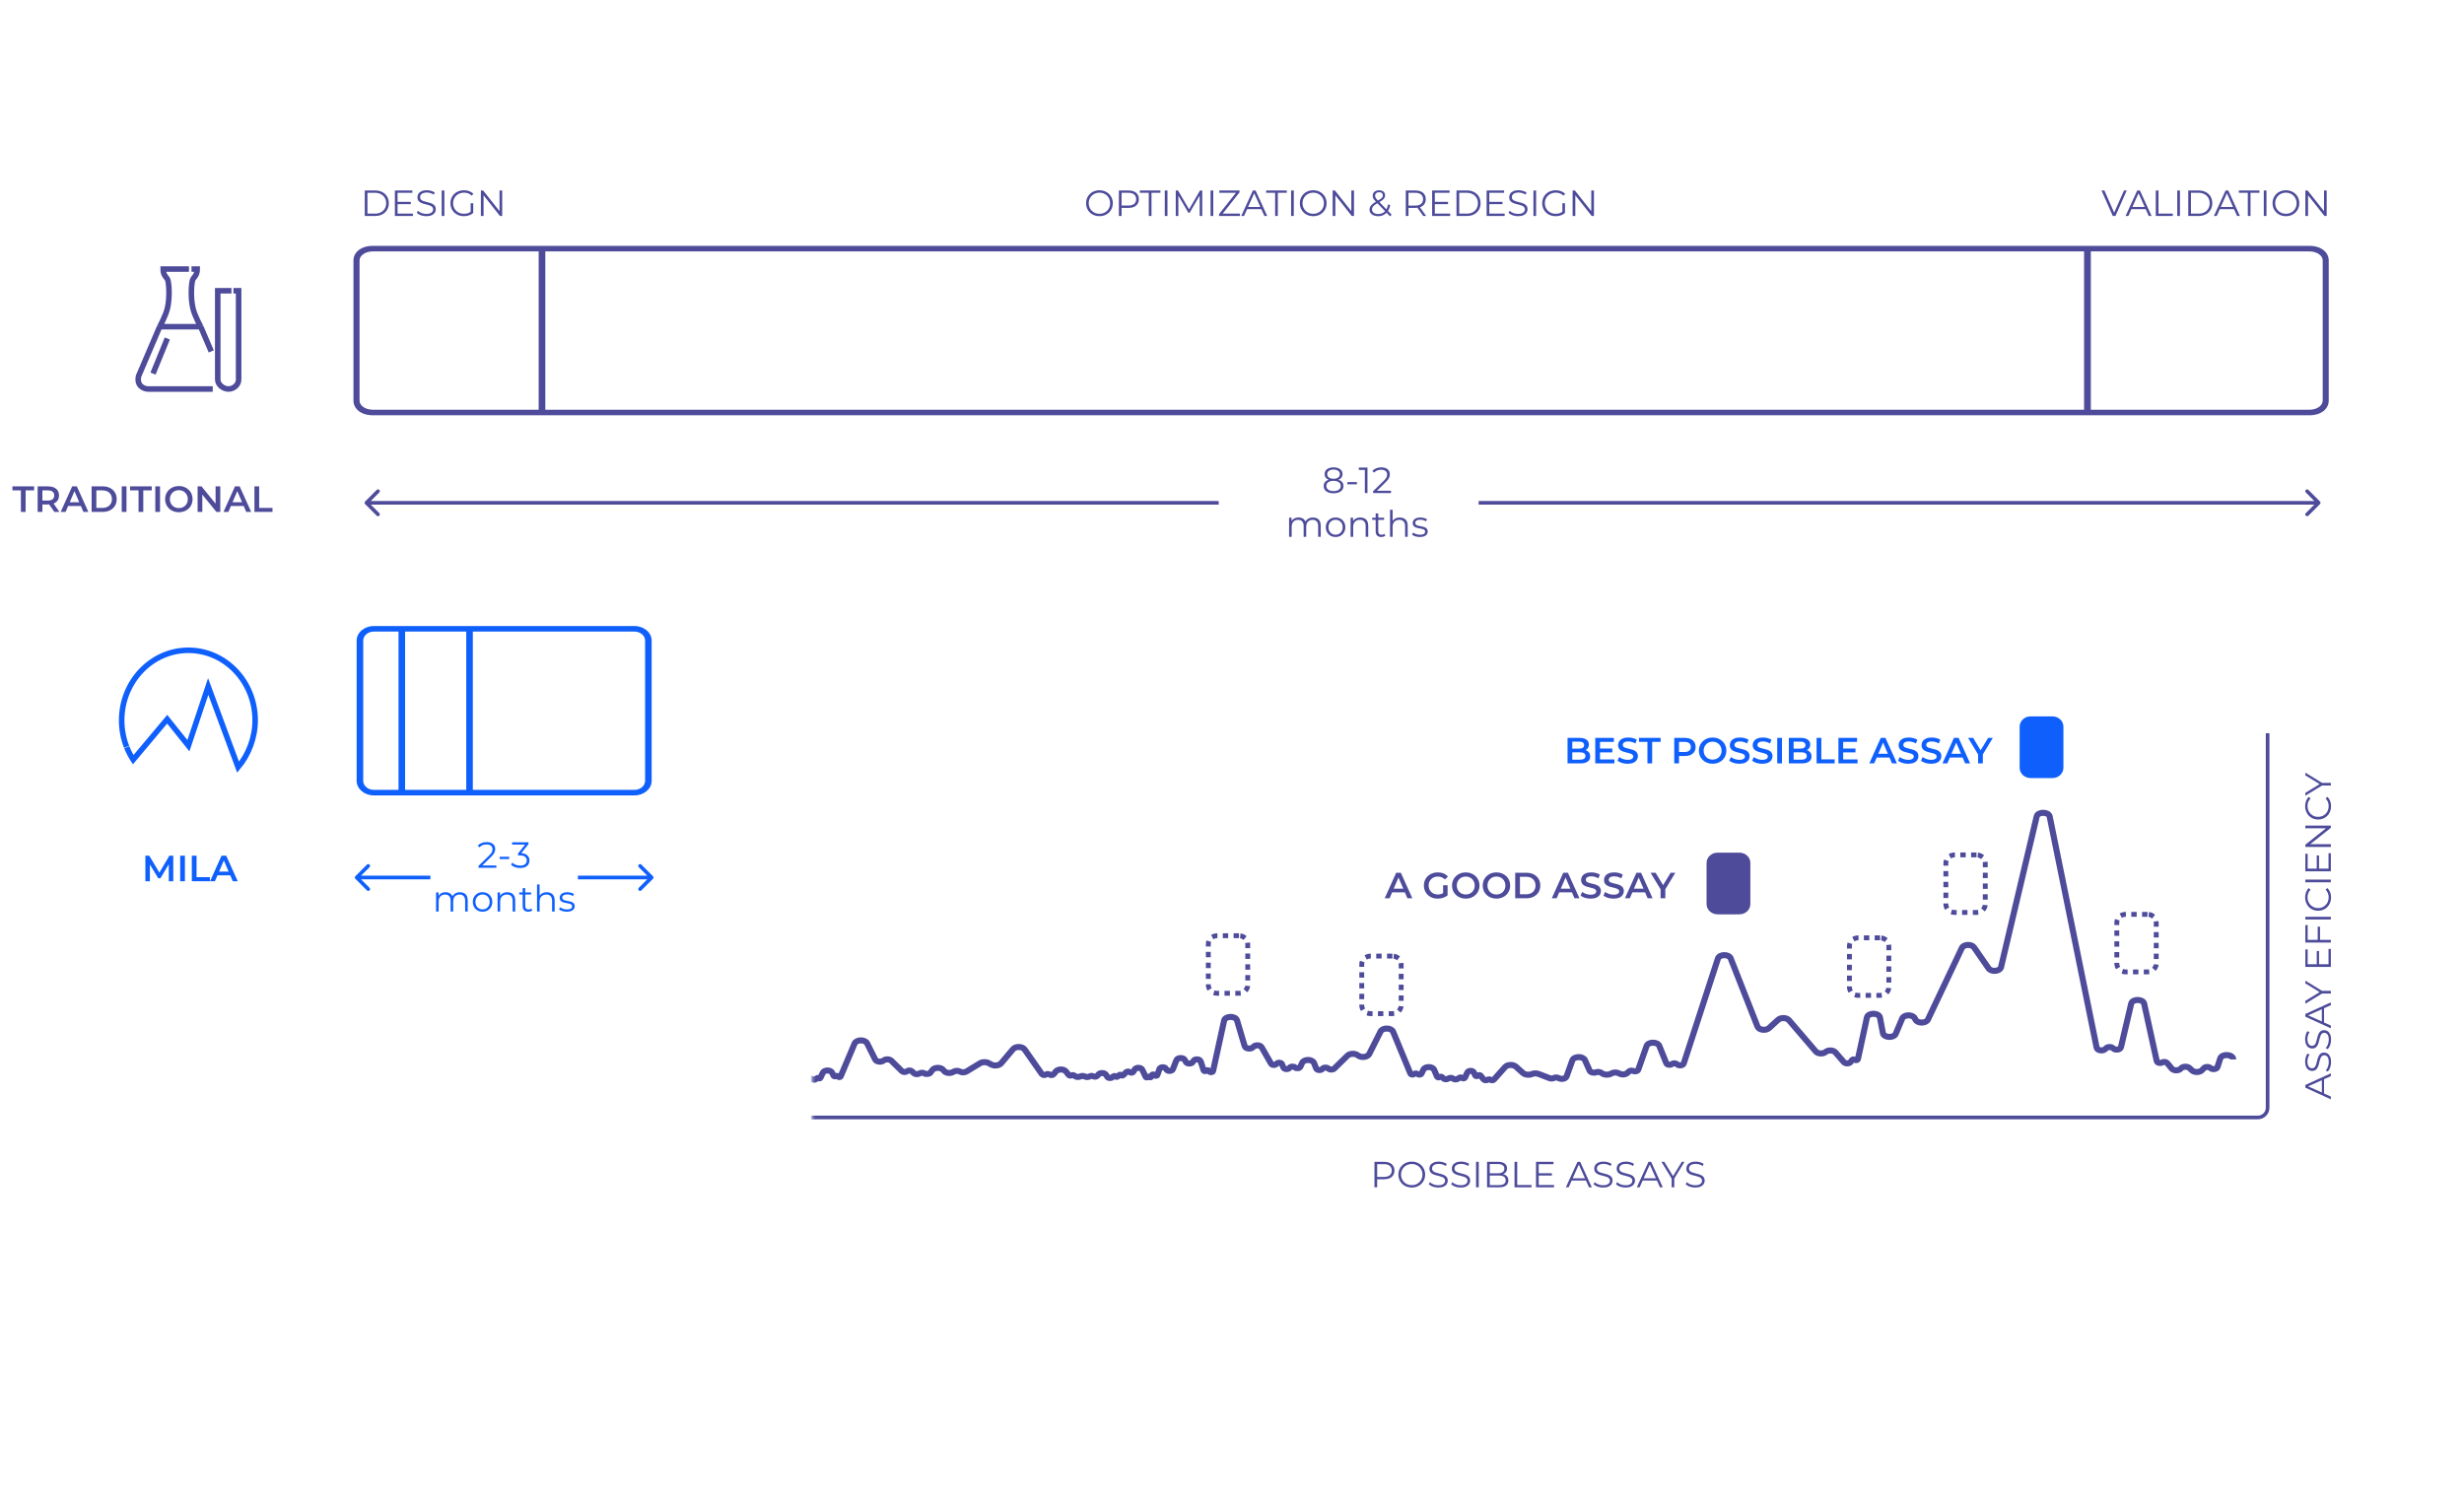 <svg xmlns="http://www.w3.org/2000/svg" width="1014" height="619" viewBox="0 0 1014 619" fill="none"><path d="M196.904 357.122V356.357L201.269 352.082C201.669 351.692 201.969 351.352 202.169 351.062C202.369 350.762 202.504 350.482 202.574 350.222C202.644 349.962 202.679 349.717 202.679 349.487C202.679 348.877 202.469 348.397 202.049 348.047C201.639 347.697 201.029 347.522 200.219 347.522C199.599 347.522 199.049 347.617 198.569 347.807C198.099 347.997 197.694 348.292 197.354 348.692L196.589 348.032C196.999 347.552 197.524 347.182 198.164 346.922C198.804 346.662 199.519 346.532 200.309 346.532C201.019 346.532 201.634 346.647 202.154 346.877C202.674 347.097 203.074 347.422 203.354 347.852C203.644 348.282 203.789 348.787 203.789 349.367C203.789 349.707 203.739 350.042 203.639 350.372C203.549 350.702 203.379 351.052 203.129 351.422C202.889 351.782 202.534 352.192 202.064 352.652L198.059 356.582L197.759 356.162H204.269V357.122H196.904ZM205.628 353.522V352.592H209.558V353.522H205.628ZM214.077 357.212C213.317 357.212 212.597 357.092 211.917 356.852C211.247 356.602 210.707 356.272 210.297 355.862L210.822 355.007C211.162 355.357 211.617 355.647 212.187 355.877C212.767 356.107 213.397 356.222 214.077 356.222C214.947 356.222 215.612 356.032 216.072 355.652C216.542 355.272 216.777 354.762 216.777 354.122C216.777 353.482 216.547 352.972 216.087 352.592C215.637 352.212 214.922 352.022 213.942 352.022H213.192V351.227L216.432 347.162L216.582 347.582H210.732V346.622H217.482V347.387L214.242 351.452L213.717 351.107H214.122C215.382 351.107 216.322 351.387 216.942 351.947C217.572 352.507 217.887 353.227 217.887 354.107C217.887 354.697 217.747 355.227 217.467 355.697C217.187 356.167 216.762 356.537 216.192 356.807C215.632 357.077 214.927 357.212 214.077 357.212ZM189.297 367.172C189.937 367.172 190.492 367.297 190.962 367.547C191.442 367.787 191.812 368.157 192.072 368.657C192.342 369.157 192.477 369.787 192.477 370.547V375.122H191.412V370.652C191.412 369.822 191.212 369.197 190.812 368.777C190.422 368.347 189.867 368.132 189.147 368.132C188.607 368.132 188.137 368.247 187.737 368.477C187.347 368.697 187.042 369.022 186.822 369.452C186.612 369.872 186.507 370.382 186.507 370.982V375.122H185.442V370.652C185.442 369.822 185.242 369.197 184.842 368.777C184.442 368.347 183.882 368.132 183.162 368.132C182.632 368.132 182.167 368.247 181.767 368.477C181.367 368.697 181.057 369.022 180.837 369.452C180.627 369.872 180.522 370.382 180.522 370.982V375.122H179.457V367.247H180.477V369.377L180.312 369.002C180.552 368.432 180.937 367.987 181.467 367.667C182.007 367.337 182.642 367.172 183.372 367.172C184.142 367.172 184.797 367.367 185.337 367.757C185.877 368.137 186.227 368.712 186.387 369.482L185.967 369.317C186.197 368.677 186.602 368.162 187.182 367.772C187.772 367.372 188.477 367.172 189.297 367.172ZM198.575 375.197C197.815 375.197 197.13 375.027 196.52 374.687C195.92 374.337 195.445 373.862 195.095 373.262C194.745 372.652 194.57 371.957 194.57 371.177C194.57 370.387 194.745 369.692 195.095 369.092C195.445 368.492 195.92 368.022 196.52 367.682C197.12 367.342 197.805 367.172 198.575 367.172C199.355 367.172 200.045 367.342 200.645 367.682C201.255 368.022 201.73 368.492 202.07 369.092C202.42 369.692 202.595 370.387 202.595 371.177C202.595 371.957 202.42 372.652 202.07 373.262C201.73 373.862 201.255 374.337 200.645 374.687C200.035 375.027 199.345 375.197 198.575 375.197ZM198.575 374.252C199.145 374.252 199.65 374.127 200.09 373.877C200.53 373.617 200.875 373.257 201.125 372.797C201.385 372.327 201.515 371.787 201.515 371.177C201.515 370.557 201.385 370.017 201.125 369.557C200.875 369.097 200.53 368.742 200.09 368.492C199.65 368.232 199.15 368.102 198.59 368.102C198.03 368.102 197.53 368.232 197.09 368.492C196.65 368.742 196.3 369.097 196.04 369.557C195.78 370.017 195.65 370.557 195.65 371.177C195.65 371.787 195.78 372.327 196.04 372.797C196.3 373.257 196.65 373.617 197.09 373.877C197.53 374.127 198.025 374.252 198.575 374.252ZM208.79 367.172C209.43 367.172 209.99 367.297 210.47 367.547C210.96 367.787 211.34 368.157 211.61 368.657C211.89 369.157 212.03 369.787 212.03 370.547V375.122H210.965V370.652C210.965 369.822 210.755 369.197 210.335 368.777C209.925 368.347 209.345 368.132 208.595 368.132C208.035 368.132 207.545 368.247 207.125 368.477C206.715 368.697 206.395 369.022 206.165 369.452C205.945 369.872 205.835 370.382 205.835 370.982V375.122H204.77V367.247H205.79V369.407L205.625 369.002C205.875 368.432 206.275 367.987 206.825 367.667C207.375 367.337 208.03 367.172 208.79 367.172ZM217.396 375.197C216.656 375.197 216.086 374.997 215.686 374.597C215.286 374.197 215.086 373.632 215.086 372.902V365.507H216.151V372.842C216.151 373.302 216.266 373.657 216.496 373.907C216.736 374.157 217.076 374.282 217.516 374.282C217.986 374.282 218.376 374.147 218.686 373.877L219.061 374.642C218.851 374.832 218.596 374.972 218.296 375.062C218.006 375.152 217.706 375.197 217.396 375.197ZM213.676 368.132V367.247H218.551V368.132H213.676ZM225.02 367.172C225.66 367.172 226.22 367.297 226.7 367.547C227.19 367.787 227.57 368.157 227.84 368.657C228.12 369.157 228.26 369.787 228.26 370.547V375.122H227.195V370.652C227.195 369.822 226.985 369.197 226.565 368.777C226.155 368.347 225.575 368.132 224.825 368.132C224.265 368.132 223.775 368.247 223.355 368.477C222.945 368.697 222.625 369.022 222.395 369.452C222.175 369.872 222.065 370.382 222.065 370.982V375.122H221V363.992H222.065V369.407L221.855 369.002C222.105 368.432 222.505 367.987 223.055 367.667C223.605 367.337 224.26 367.172 225.02 367.172ZM233.252 375.197C232.602 375.197 231.987 375.107 231.407 374.927C230.827 374.737 230.372 374.502 230.042 374.222L230.522 373.382C230.842 373.622 231.252 373.832 231.752 374.012C232.252 374.182 232.777 374.267 233.327 374.267C234.077 374.267 234.617 374.152 234.947 373.922C235.277 373.682 235.442 373.367 235.442 372.977C235.442 372.687 235.347 372.462 235.157 372.302C234.977 372.132 234.737 372.007 234.437 371.927C234.137 371.837 233.802 371.762 233.432 371.702C233.062 371.642 232.692 371.572 232.322 371.492C231.962 371.412 231.632 371.297 231.332 371.147C231.032 370.987 230.787 370.772 230.597 370.502C230.417 370.232 230.327 369.872 230.327 369.422C230.327 368.992 230.447 368.607 230.687 368.267C230.927 367.927 231.277 367.662 231.737 367.472C232.207 367.272 232.777 367.172 233.447 367.172C233.957 367.172 234.467 367.242 234.977 367.382C235.487 367.512 235.907 367.687 236.237 367.907L235.772 368.762C235.422 368.522 235.047 368.352 234.647 368.252C234.247 368.142 233.847 368.087 233.447 368.087C232.737 368.087 232.212 368.212 231.872 368.462C231.542 368.702 231.377 369.012 231.377 369.392C231.377 369.692 231.467 369.927 231.647 370.097C231.837 370.267 232.082 370.402 232.382 370.502C232.692 370.592 233.027 370.667 233.387 370.727C233.757 370.787 234.122 370.862 234.482 370.952C234.852 371.032 235.187 371.147 235.487 371.297C235.797 371.437 236.042 371.642 236.222 371.912C236.412 372.172 236.507 372.517 236.507 372.947C236.507 373.407 236.377 373.807 236.117 374.147C235.867 374.477 235.497 374.737 235.007 374.927C234.527 375.107 233.942 375.197 233.252 375.197Z" fill="#0F5FFD"></path><path d="M8.599 210.661V201.811H5.119V200.161H14.029V201.811H10.549V210.661H8.599ZM15.493 210.661V200.161H19.813C20.743 200.161 21.538 200.311 22.198 200.611C22.868 200.911 23.383 201.341 23.743 201.901C24.103 202.461 24.283 203.126 24.283 203.896C24.283 204.666 24.103 205.331 23.743 205.891C23.383 206.441 22.868 206.866 22.198 207.166C21.538 207.456 20.743 207.601 19.813 207.601H16.573L17.443 206.716V210.661H15.493ZM22.363 210.661L19.708 206.851H21.793L24.463 210.661H22.363ZM17.443 206.926L16.573 205.996H19.723C20.583 205.996 21.228 205.811 21.658 205.441C22.098 205.071 22.318 204.556 22.318 203.896C22.318 203.226 22.098 202.711 21.658 202.351C21.228 201.991 20.583 201.811 19.723 201.811H16.573L17.443 200.851V206.926ZM24.98 210.661L29.705 200.161H31.625L36.365 210.661H34.325L30.26 201.196H31.04L26.99 210.661H24.98ZM27.155 208.231L27.68 206.701H33.35L33.875 208.231H27.155ZM37.7 210.661V200.161H42.29C43.43 200.161 44.43 200.381 45.29 200.821C46.15 201.261 46.82 201.871 47.3 202.651C47.78 203.431 48.02 204.351 48.02 205.411C48.02 206.461 47.78 207.381 47.3 208.171C46.82 208.951 46.15 209.561 45.29 210.001C44.43 210.441 43.43 210.661 42.29 210.661H37.7ZM39.65 209.011H42.2C42.99 209.011 43.67 208.861 44.24 208.561C44.82 208.261 45.265 207.841 45.575 207.301C45.895 206.761 46.055 206.131 46.055 205.411C46.055 204.681 45.895 204.051 45.575 203.521C45.265 202.981 44.82 202.561 44.24 202.261C43.67 201.961 42.99 201.811 42.2 201.811H39.65V209.011ZM50.093 210.661V200.161H52.042V210.661H50.093ZM57.013 210.661V201.811H53.532V200.161H62.443V201.811H58.962V210.661H57.013ZM63.906 210.661V200.161H65.856V210.661H63.906ZM73.616 210.811C72.796 210.811 72.041 210.676 71.351 210.406C70.661 210.136 70.061 209.761 69.551 209.281C69.041 208.791 68.646 208.221 68.366 207.571C68.086 206.911 67.946 206.191 67.946 205.411C67.946 204.631 68.086 203.916 68.366 203.266C68.646 202.606 69.041 202.036 69.551 201.556C70.061 201.066 70.661 200.686 71.351 200.416C72.041 200.146 72.791 200.011 73.601 200.011C74.421 200.011 75.171 200.146 75.851 200.416C76.541 200.686 77.141 201.066 77.651 201.556C78.161 202.036 78.556 202.606 78.836 203.266C79.116 203.916 79.256 204.631 79.256 205.411C79.256 206.191 79.116 206.911 78.836 207.571C78.556 208.231 78.161 208.801 77.651 209.281C77.141 209.761 76.541 210.136 75.851 210.406C75.171 210.676 74.426 210.811 73.616 210.811ZM73.601 209.101C74.131 209.101 74.621 209.011 75.071 208.831C75.521 208.651 75.911 208.396 76.241 208.066C76.571 207.726 76.826 207.336 77.006 206.896C77.196 206.446 77.291 205.951 77.291 205.411C77.291 204.871 77.196 204.381 77.006 203.941C76.826 203.491 76.571 203.101 76.241 202.771C75.911 202.431 75.521 202.171 75.071 201.991C74.621 201.811 74.131 201.721 73.601 201.721C73.071 201.721 72.581 201.811 72.131 201.991C71.691 202.171 71.301 202.431 70.961 202.771C70.631 203.101 70.371 203.491 70.181 203.941C70.001 204.381 69.911 204.871 69.911 205.411C69.911 205.941 70.001 206.431 70.181 206.881C70.371 207.331 70.631 207.726 70.961 208.066C71.291 208.396 71.681 208.651 72.131 208.831C72.581 209.011 73.071 209.101 73.601 209.101ZM81.323 210.661V200.161H82.928L89.513 208.246H88.718V200.161H90.653V210.661H89.048L82.463 202.576H83.258V210.661H81.323ZM91.981 210.661L96.707 200.161H98.626L103.367 210.661H101.327L97.261 201.196H98.041L93.992 210.661H91.981ZM94.156 208.231L94.681 206.701H100.352L100.877 208.231H94.156ZM104.702 210.661V200.161H106.652V209.011H112.142V210.661H104.702Z" fill="#4D4B9A"></path><path d="M59.823 362.647V352.147H61.428L66.018 359.812H65.178L69.693 352.147H71.298L71.313 362.647H69.468L69.453 355.042H69.843L66.003 361.447H65.133L61.233 355.042H61.683V362.647H59.823ZM74.149 362.647V352.147H76.099V362.647H74.149ZM78.939 362.647V352.147H80.889V360.997H86.379V362.647H78.939ZM86.448 362.647L91.173 352.147H93.093L97.833 362.647H95.793L91.728 353.182H92.508L88.458 362.647H86.448ZM88.623 360.217L89.148 358.687H94.818L95.343 360.217H88.623Z" fill="#0F5FFD"></path><path d="M150.108 88.878V78.378H154.383C155.503 78.378 156.483 78.603 157.323 79.053C158.173 79.493 158.833 80.108 159.303 80.898C159.773 81.688 160.008 82.598 160.008 83.628C160.008 84.658 159.773 85.568 159.303 86.358C158.833 87.148 158.173 87.768 157.323 88.218C156.483 88.658 155.503 88.878 154.383 88.878H150.108ZM151.218 87.918H154.323C155.253 87.918 156.058 87.738 156.738 87.378C157.428 87.008 157.963 86.503 158.343 85.863C158.723 85.213 158.913 84.468 158.913 83.628C158.913 82.778 158.723 82.033 158.343 81.393C157.963 80.753 157.428 80.253 156.738 79.893C156.058 79.523 155.253 79.338 154.323 79.338H151.218V87.918ZM163.491 83.073H169.041V84.018H163.491V83.073ZM163.611 87.918H169.926V88.878H162.501V78.378H169.701V79.338H163.611V87.918ZM175.43 88.968C174.65 88.968 173.9 88.843 173.18 88.593C172.47 88.333 171.92 88.003 171.53 87.603L171.965 86.748C172.335 87.108 172.83 87.413 173.45 87.663C174.08 87.903 174.74 88.023 175.43 88.023C176.09 88.023 176.625 87.943 177.035 87.783C177.455 87.613 177.76 87.388 177.95 87.108C178.15 86.828 178.25 86.518 178.25 86.178C178.25 85.768 178.13 85.438 177.89 85.188C177.66 84.938 177.355 84.743 176.975 84.603C176.595 84.453 176.175 84.323 175.715 84.213C175.255 84.103 174.795 83.988 174.335 83.868C173.875 83.738 173.45 83.568 173.06 83.358C172.68 83.148 172.37 82.873 172.13 82.533C171.9 82.183 171.785 81.728 171.785 81.168C171.785 80.648 171.92 80.173 172.19 79.743C172.47 79.303 172.895 78.953 173.465 78.693C174.035 78.423 174.765 78.288 175.655 78.288C176.245 78.288 176.83 78.373 177.41 78.543C177.99 78.703 178.49 78.928 178.91 79.218L178.535 80.103C178.085 79.803 177.605 79.583 177.095 79.443C176.595 79.303 176.11 79.233 175.64 79.233C175.01 79.233 174.49 79.318 174.08 79.488C173.67 79.658 173.365 79.888 173.165 80.178C172.975 80.458 172.88 80.778 172.88 81.138C172.88 81.548 172.995 81.878 173.225 82.128C173.465 82.378 173.775 82.573 174.155 82.713C174.545 82.853 174.97 82.978 175.43 83.088C175.89 83.198 176.345 83.318 176.795 83.448C177.255 83.578 177.675 83.748 178.055 83.958C178.445 84.158 178.755 84.428 178.985 84.768C179.225 85.108 179.345 85.553 179.345 86.103C179.345 86.613 179.205 87.088 178.925 87.528C178.645 87.958 178.215 88.308 177.635 88.578C177.065 88.838 176.33 88.968 175.43 88.968ZM181.764 88.878V78.378H182.874V88.878H181.764ZM190.895 88.968C190.095 88.968 189.355 88.838 188.675 88.578C188.005 88.308 187.42 87.933 186.92 87.453C186.43 86.973 186.045 86.408 185.765 85.758C185.495 85.108 185.36 84.398 185.36 83.628C185.36 82.858 185.495 82.148 185.765 81.498C186.045 80.848 186.435 80.283 186.935 79.803C187.435 79.323 188.02 78.953 188.69 78.693C189.37 78.423 190.11 78.288 190.91 78.288C191.71 78.288 192.44 78.413 193.1 78.663C193.77 78.913 194.34 79.293 194.81 79.803L194.12 80.508C193.68 80.068 193.195 79.753 192.665 79.563C192.135 79.373 191.565 79.278 190.955 79.278C190.305 79.278 189.705 79.388 189.155 79.608C188.615 79.818 188.14 80.123 187.73 80.523C187.33 80.913 187.015 81.373 186.785 81.903C186.565 82.423 186.455 82.998 186.455 83.628C186.455 84.248 186.565 84.823 186.785 85.353C187.015 85.883 187.33 86.348 187.73 86.748C188.14 87.138 188.615 87.443 189.155 87.663C189.705 87.873 190.3 87.978 190.94 87.978C191.54 87.978 192.105 87.888 192.635 87.708C193.175 87.528 193.67 87.223 194.12 86.793L194.75 87.633C194.25 88.073 193.665 88.408 192.995 88.638C192.325 88.858 191.625 88.968 190.895 88.968ZM193.685 87.498V83.628H194.75V87.633L193.685 87.498ZM197.892 88.878V78.378H198.807L206.052 87.498H205.572V78.378H206.667V88.878H205.752L198.522 79.758H199.002V88.878H197.892Z" fill="#4D4B9A"></path><path d="M452.458 88.968C451.668 88.968 450.933 88.838 450.253 88.578C449.583 88.308 448.998 87.933 448.498 87.453C448.008 86.963 447.623 86.398 447.343 85.758C447.073 85.108 446.938 84.398 446.938 83.628C446.938 82.858 447.073 82.153 447.343 81.513C447.623 80.863 448.008 80.298 448.498 79.818C448.998 79.328 449.583 78.953 450.253 78.693C450.923 78.423 451.658 78.288 452.458 78.288C453.248 78.288 453.978 78.423 454.648 78.693C455.318 78.953 455.898 79.323 456.388 79.803C456.888 80.283 457.273 80.848 457.543 81.498C457.823 82.148 457.963 82.858 457.963 83.628C457.963 84.398 457.823 85.108 457.543 85.758C457.273 86.408 456.888 86.973 456.388 87.453C455.898 87.933 455.318 88.308 454.648 88.578C453.978 88.838 453.248 88.968 452.458 88.968ZM452.458 87.978C453.088 87.978 453.668 87.873 454.198 87.663C454.738 87.443 455.203 87.138 455.593 86.748C455.993 86.348 456.303 85.888 456.523 85.368C456.743 84.838 456.853 84.258 456.853 83.628C456.853 82.998 456.743 82.423 456.523 81.903C456.303 81.373 455.993 80.913 455.593 80.523C455.203 80.123 454.738 79.818 454.198 79.608C453.668 79.388 453.088 79.278 452.458 79.278C451.828 79.278 451.243 79.388 450.703 79.608C450.163 79.818 449.693 80.123 449.293 80.523C448.903 80.913 448.593 81.373 448.363 81.903C448.143 82.423 448.033 82.998 448.033 83.628C448.033 84.248 448.143 84.823 448.363 85.353C448.593 85.883 448.903 86.348 449.293 86.748C449.693 87.138 450.163 87.443 450.703 87.663C451.243 87.873 451.828 87.978 452.458 87.978ZM460.451 88.878V78.378H464.381C465.271 78.378 466.036 78.523 466.676 78.813C467.316 79.093 467.806 79.503 468.146 80.043C468.496 80.573 468.671 81.218 468.671 81.978C468.671 82.718 468.496 83.358 468.146 83.898C467.806 84.428 467.316 84.838 466.676 85.128C466.036 85.418 465.271 85.563 464.381 85.563H461.066L461.561 85.038V88.878H460.451ZM461.561 85.128L461.066 84.588H464.351C465.401 84.588 466.196 84.363 466.736 83.913C467.286 83.453 467.561 82.808 467.561 81.978C467.561 81.138 467.286 80.488 466.736 80.028C466.196 79.568 465.401 79.338 464.351 79.338H461.066L461.561 78.813V85.128ZM472.759 88.878V79.338H469.069V78.378H477.559V79.338H473.869V88.878H472.759ZM479.333 88.878V78.378H480.443V88.878H479.333ZM483.859 88.878V78.378H484.774L489.574 86.568H489.094L493.849 78.378H494.764V88.878H493.699V80.043H493.954L489.574 87.543H489.049L484.639 80.043H484.924V88.878H483.859ZM498.185 88.878V78.378H499.295V88.878H498.185ZM501.676 88.878V88.113L508.966 78.918L509.086 79.338H501.781V78.378H510.106V79.143L502.831 88.338L502.696 87.918H510.286V88.878H501.676ZM510.802 88.878L515.602 78.378H516.697L521.497 88.878H520.327L515.917 79.023H516.367L511.957 88.878H510.802ZM512.692 86.073L513.022 85.173H519.127L519.457 86.073H512.692ZM524.747 88.878V79.338H521.057V78.378H529.547V79.338H525.857V88.878H524.747ZM531.32 88.878V78.378H532.43V88.878H531.32ZM540.436 88.968C539.646 88.968 538.911 88.838 538.231 88.578C537.561 88.308 536.976 87.933 536.476 87.453C535.986 86.963 535.601 86.398 535.321 85.758C535.051 85.108 534.916 84.398 534.916 83.628C534.916 82.858 535.051 82.153 535.321 81.513C535.601 80.863 535.986 80.298 536.476 79.818C536.976 79.328 537.561 78.953 538.231 78.693C538.901 78.423 539.636 78.288 540.436 78.288C541.226 78.288 541.956 78.423 542.626 78.693C543.296 78.953 543.876 79.323 544.366 79.803C544.866 80.283 545.251 80.848 545.521 81.498C545.801 82.148 545.941 82.858 545.941 83.628C545.941 84.398 545.801 85.108 545.521 85.758C545.251 86.408 544.866 86.973 544.366 87.453C543.876 87.933 543.296 88.308 542.626 88.578C541.956 88.838 541.226 88.968 540.436 88.968ZM540.436 87.978C541.066 87.978 541.646 87.873 542.176 87.663C542.716 87.443 543.181 87.138 543.571 86.748C543.971 86.348 544.281 85.888 544.501 85.368C544.721 84.838 544.831 84.258 544.831 83.628C544.831 82.998 544.721 82.423 544.501 81.903C544.281 81.373 543.971 80.913 543.571 80.523C543.181 80.123 542.716 79.818 542.176 79.608C541.646 79.388 541.066 79.278 540.436 79.278C539.806 79.278 539.221 79.388 538.681 79.608C538.141 79.818 537.671 80.123 537.271 80.523C536.881 80.913 536.571 81.373 536.341 81.903C536.121 82.423 536.011 82.998 536.011 83.628C536.011 84.248 536.121 84.823 536.341 85.353C536.571 85.883 536.881 86.348 537.271 86.748C537.671 87.138 538.141 87.443 538.681 87.663C539.221 87.873 539.806 87.978 540.436 87.978ZM548.429 88.878V78.378H549.344L556.589 87.498H556.109V78.378H557.204V88.878H556.289L549.059 79.758H549.539V88.878H548.429ZM567.107 88.968C566.427 88.968 565.822 88.858 565.292 88.638C564.762 88.408 564.342 88.093 564.032 87.693C563.732 87.293 563.582 86.828 563.582 86.298C563.582 85.848 563.682 85.438 563.882 85.068C564.082 84.688 564.402 84.318 564.842 83.958C565.292 83.588 565.887 83.203 566.627 82.803C567.257 82.453 567.747 82.153 568.097 81.903C568.457 81.643 568.712 81.398 568.862 81.168C569.012 80.928 569.087 80.673 569.087 80.403C569.087 80.013 568.952 79.698 568.682 79.458C568.422 79.218 568.047 79.098 567.557 79.098C567.027 79.098 566.617 79.233 566.327 79.503C566.037 79.763 565.892 80.103 565.892 80.523C565.892 80.733 565.922 80.933 565.982 81.123C566.052 81.313 566.177 81.523 566.357 81.753C566.547 81.983 566.807 82.273 567.137 82.623L572.687 88.338L572.072 89.043L566.282 83.088C565.932 82.718 565.652 82.398 565.442 82.128C565.242 81.848 565.102 81.583 565.022 81.333C564.942 81.083 564.902 80.818 564.902 80.538C564.902 80.088 565.007 79.698 565.217 79.368C565.437 79.028 565.747 78.768 566.147 78.588C566.547 78.398 567.017 78.303 567.557 78.303C568.047 78.303 568.472 78.388 568.832 78.558C569.202 78.718 569.487 78.953 569.687 79.263C569.897 79.573 570.002 79.948 570.002 80.388C570.002 80.768 569.907 81.123 569.717 81.453C569.537 81.783 569.237 82.108 568.817 82.428C568.397 82.738 567.827 83.088 567.107 83.478C566.477 83.828 565.977 84.148 565.607 84.438C565.247 84.728 564.992 85.013 564.842 85.293C564.692 85.563 564.617 85.863 564.617 86.193C564.617 86.573 564.722 86.908 564.932 87.198C565.152 87.478 565.452 87.698 565.832 87.858C566.222 88.008 566.667 88.083 567.167 88.083C567.867 88.083 568.492 87.938 569.042 87.648C569.592 87.358 570.052 86.918 570.422 86.328C570.802 85.738 571.077 84.998 571.247 84.108L572.102 84.378C571.912 85.378 571.587 86.218 571.127 86.898C570.667 87.578 570.097 88.093 569.417 88.443C568.737 88.793 567.967 88.968 567.107 88.968ZM578.517 88.878V78.378H582.447C583.337 78.378 584.102 78.523 584.742 78.813C585.382 79.093 585.872 79.503 586.212 80.043C586.562 80.573 586.737 81.218 586.737 81.978C586.737 82.718 586.562 83.358 586.212 83.898C585.872 84.428 585.382 84.838 584.742 85.128C584.102 85.408 583.337 85.548 582.447 85.548H579.132L579.627 85.038V88.878H578.517ZM585.687 88.878L582.987 85.068H584.187L586.902 88.878H585.687ZM579.627 85.128L579.132 84.603H582.417C583.467 84.603 584.262 84.373 584.802 83.913C585.352 83.453 585.627 82.808 585.627 81.978C585.627 81.138 585.352 80.488 584.802 80.028C584.262 79.568 583.467 79.338 582.417 79.338H579.132L579.627 78.813V85.128ZM590.347 83.073H595.897V84.018H590.347V83.073ZM590.467 87.918H596.782V88.878H589.357V78.378H596.557V79.338H590.467V87.918ZM599.391 88.878V78.378H603.666C604.786 78.378 605.766 78.603 606.606 79.053C607.456 79.493 608.116 80.108 608.586 80.898C609.056 81.688 609.291 82.598 609.291 83.628C609.291 84.658 609.056 85.568 608.586 86.358C608.116 87.148 607.456 87.768 606.606 88.218C605.766 88.658 604.786 88.878 603.666 88.878H599.391ZM600.501 87.918H603.606C604.536 87.918 605.341 87.738 606.021 87.378C606.711 87.008 607.246 86.503 607.626 85.863C608.006 85.213 608.196 84.468 608.196 83.628C608.196 82.778 608.006 82.033 607.626 81.393C607.246 80.753 606.711 80.253 606.021 79.893C605.341 79.523 604.536 79.338 603.606 79.338H600.501V87.918ZM612.774 83.073H618.324V84.018H612.774V83.073ZM612.894 87.918H619.209V88.878H611.784V78.378H618.984V79.338H612.894V87.918ZM624.713 88.968C623.933 88.968 623.183 88.843 622.463 88.593C621.753 88.333 621.203 88.003 620.813 87.603L621.248 86.748C621.618 87.108 622.113 87.413 622.733 87.663C623.363 87.903 624.023 88.023 624.713 88.023C625.373 88.023 625.908 87.943 626.318 87.783C626.738 87.613 627.043 87.388 627.233 87.108C627.433 86.828 627.533 86.518 627.533 86.178C627.533 85.768 627.413 85.438 627.173 85.188C626.943 84.938 626.638 84.743 626.258 84.603C625.878 84.453 625.458 84.323 624.998 84.213C624.538 84.103 624.078 83.988 623.618 83.868C623.158 83.738 622.733 83.568 622.343 83.358C621.963 83.148 621.653 82.873 621.413 82.533C621.183 82.183 621.068 81.728 621.068 81.168C621.068 80.648 621.203 80.173 621.473 79.743C621.753 79.303 622.178 78.953 622.748 78.693C623.318 78.423 624.048 78.288 624.938 78.288C625.528 78.288 626.113 78.373 626.693 78.543C627.273 78.703 627.773 78.928 628.193 79.218L627.818 80.103C627.368 79.803 626.888 79.583 626.378 79.443C625.878 79.303 625.393 79.233 624.923 79.233C624.293 79.233 623.773 79.318 623.363 79.488C622.953 79.658 622.648 79.888 622.448 80.178C622.258 80.458 622.163 80.778 622.163 81.138C622.163 81.548 622.278 81.878 622.508 82.128C622.748 82.378 623.058 82.573 623.438 82.713C623.828 82.853 624.253 82.978 624.713 83.088C625.173 83.198 625.628 83.318 626.078 83.448C626.538 83.578 626.958 83.748 627.338 83.958C627.728 84.158 628.038 84.428 628.268 84.768C628.508 85.108 628.628 85.553 628.628 86.103C628.628 86.613 628.488 87.088 628.208 87.528C627.928 87.958 627.498 88.308 626.918 88.578C626.348 88.838 625.613 88.968 624.713 88.968ZM631.046 88.878V78.378H632.156V88.878H631.046ZM640.178 88.968C639.378 88.968 638.638 88.838 637.958 88.578C637.288 88.308 636.703 87.933 636.203 87.453C635.713 86.973 635.328 86.408 635.048 85.758C634.778 85.108 634.643 84.398 634.643 83.628C634.643 82.858 634.778 82.148 635.048 81.498C635.328 80.848 635.718 80.283 636.218 79.803C636.718 79.323 637.303 78.953 637.973 78.693C638.653 78.423 639.393 78.288 640.193 78.288C640.993 78.288 641.723 78.413 642.383 78.663C643.053 78.913 643.623 79.293 644.093 79.803L643.403 80.508C642.963 80.068 642.478 79.753 641.948 79.563C641.418 79.373 640.848 79.278 640.238 79.278C639.588 79.278 638.988 79.388 638.438 79.608C637.898 79.818 637.423 80.123 637.013 80.523C636.613 80.913 636.298 81.373 636.068 81.903C635.848 82.423 635.738 82.998 635.738 83.628C635.738 84.248 635.848 84.823 636.068 85.353C636.298 85.883 636.613 86.348 637.013 86.748C637.423 87.138 637.898 87.443 638.438 87.663C638.988 87.873 639.583 87.978 640.223 87.978C640.823 87.978 641.388 87.888 641.918 87.708C642.458 87.528 642.953 87.223 643.403 86.793L644.033 87.633C643.533 88.073 642.948 88.408 642.278 88.638C641.608 88.858 640.908 88.968 640.178 88.968ZM642.968 87.498V83.628H644.033V87.633L642.968 87.498ZM647.174 88.878V78.378H648.089L655.334 87.498H654.854V78.378H655.949V88.878H655.034L647.804 79.758H648.284V88.878H647.174Z" fill="#4D4B9A"></path><path d="M869.465 88.878L864.815 78.378H866.015L870.365 88.263H869.705L874.085 78.378H875.21L870.56 88.878H869.465ZM874.731 88.878L879.531 78.378H880.626L885.426 88.878H884.256L879.846 79.023H880.296L875.886 88.878H874.731ZM876.621 86.073L876.951 85.173H883.056L883.386 86.073H876.621ZM887.163 88.878V78.378H888.273V87.918H894.153V88.878H887.163ZM895.996 88.878V78.378H897.106V88.878H895.996ZM900.523 88.878V78.378H904.798C905.918 78.378 906.898 78.603 907.738 79.053C908.588 79.493 909.248 80.108 909.718 80.898C910.188 81.688 910.423 82.598 910.423 83.628C910.423 84.658 910.188 85.568 909.718 86.358C909.248 87.148 908.588 87.768 907.738 88.218C906.898 88.658 905.918 88.878 904.798 88.878H900.523ZM901.633 87.918H904.738C905.668 87.918 906.473 87.738 907.153 87.378C907.843 87.008 908.378 86.503 908.758 85.863C909.138 85.213 909.328 84.468 909.328 83.628C909.328 82.778 909.138 82.033 908.758 81.393C908.378 80.753 907.843 80.253 907.153 79.893C906.473 79.523 905.668 79.338 904.738 79.338H901.633V87.918ZM911.089 88.878L915.889 78.378H916.984L921.784 88.878H920.614L916.204 79.023H916.654L912.244 88.878H911.089ZM912.979 86.073L913.309 85.173H919.414L919.744 86.073H912.979ZM925.033 88.878V79.338H921.343V78.378H929.833V79.338H926.143V88.878H925.033ZM931.607 88.878V78.378H932.717V88.878H931.607ZM940.723 88.968C939.933 88.968 939.198 88.838 938.518 88.578C937.848 88.308 937.263 87.933 936.763 87.453C936.273 86.963 935.888 86.398 935.608 85.758C935.338 85.108 935.203 84.398 935.203 83.628C935.203 82.858 935.338 82.153 935.608 81.513C935.888 80.863 936.273 80.298 936.763 79.818C937.263 79.328 937.848 78.953 938.518 78.693C939.188 78.423 939.923 78.288 940.723 78.288C941.513 78.288 942.243 78.423 942.913 78.693C943.583 78.953 944.163 79.323 944.653 79.803C945.153 80.283 945.538 80.848 945.808 81.498C946.088 82.148 946.228 82.858 946.228 83.628C946.228 84.398 946.088 85.108 945.808 85.758C945.538 86.408 945.153 86.973 944.653 87.453C944.163 87.933 943.583 88.308 942.913 88.578C942.243 88.838 941.513 88.968 940.723 88.968ZM940.723 87.978C941.353 87.978 941.933 87.873 942.463 87.663C943.003 87.443 943.468 87.138 943.858 86.748C944.258 86.348 944.568 85.888 944.788 85.368C945.008 84.838 945.118 84.258 945.118 83.628C945.118 82.998 945.008 82.423 944.788 81.903C944.568 81.373 944.258 80.913 943.858 80.523C943.468 80.123 943.003 79.818 942.463 79.608C941.933 79.388 941.353 79.278 940.723 79.278C940.093 79.278 939.508 79.388 938.968 79.608C938.428 79.818 937.958 80.123 937.558 80.523C937.168 80.913 936.858 81.373 936.628 81.903C936.408 82.423 936.298 82.998 936.298 83.628C936.298 84.248 936.408 84.823 936.628 85.353C936.858 85.883 937.168 86.348 937.558 86.748C937.958 87.138 938.428 87.443 938.968 87.663C939.508 87.873 940.093 87.978 940.723 87.978ZM948.716 88.878V78.378H949.631L956.876 87.498H956.396V78.378H957.491V88.878H956.576L949.346 79.758H949.826V88.878H948.716Z" fill="#4D4B9A"></path><path d="M954.737 207.447C955.03 207.154 955.03 206.68 954.737 206.387L949.964 201.614C949.671 201.321 949.197 201.321 948.904 201.614C948.611 201.907 948.611 202.381 948.904 202.674L953.146 206.917L948.904 211.16C948.611 211.453 948.611 211.927 948.904 212.22C949.197 212.513 949.671 212.513 949.964 212.22L954.737 207.447ZM150.255 206.387C149.962 206.68 149.962 207.154 150.255 207.447L155.028 212.22C155.321 212.513 155.796 212.513 156.088 212.22C156.381 211.927 156.381 211.453 156.088 211.16L151.846 206.917L156.088 202.674C156.381 202.381 156.381 201.907 156.088 201.614C155.796 201.321 155.321 201.321 155.028 201.614L150.255 206.387ZM608.493 207.667L954.207 207.667L954.207 206.167L608.493 206.167L608.493 207.667ZM150.785 207.667L501.527 207.667L501.527 206.167L150.785 206.167L150.785 207.667Z" fill="#4D4B9A"></path><path d="M268.71 361.653C269.003 361.36 269.003 360.885 268.71 360.592L263.937 355.819C263.644 355.526 263.169 355.526 262.876 355.819C262.583 356.112 262.583 356.587 262.876 356.88L267.119 361.123L262.876 365.365C262.583 365.658 262.583 366.133 262.876 366.426C263.169 366.719 263.644 366.719 263.937 366.426L268.71 361.653ZM146.239 360.592C145.946 360.885 145.946 361.36 146.239 361.653L151.012 366.426C151.305 366.719 151.78 366.719 152.073 366.426C152.366 366.133 152.366 365.658 152.073 365.365L147.83 361.123L152.073 356.88C152.366 356.587 152.366 356.112 152.073 355.819C151.78 355.526 151.305 355.526 151.012 355.819L146.239 360.592ZM237.827 361.873H268.18V360.373H237.827V361.873ZM146.77 361.873H177.122V360.373H146.77V361.873Z" fill="#0F5FFD"></path><path d="M548.787 203.007C547.947 203.007 547.222 202.887 546.612 202.647C546.012 202.407 545.547 202.062 545.217 201.612C544.897 201.152 544.737 200.612 544.737 199.992C544.737 199.392 544.892 198.882 545.202 198.462C545.522 198.032 545.982 197.702 546.582 197.472C547.192 197.242 547.927 197.127 548.787 197.127C549.637 197.127 550.367 197.242 550.977 197.472C551.587 197.702 552.052 198.032 552.372 198.462C552.702 198.882 552.867 199.392 552.867 199.992C552.867 200.612 552.702 201.152 552.372 201.612C552.042 202.062 551.572 202.407 550.962 202.647C550.352 202.887 549.627 203.007 548.787 203.007ZM548.787 202.092C549.717 202.092 550.442 201.902 550.962 201.522C551.492 201.142 551.757 200.627 551.757 199.977C551.757 199.327 551.492 198.817 550.962 198.447C550.442 198.067 549.717 197.877 548.787 197.877C547.857 197.877 547.132 198.067 546.612 198.447C546.092 198.817 545.832 199.327 545.832 199.977C545.832 200.627 546.092 201.142 546.612 201.522C547.132 201.902 547.857 202.092 548.787 202.092ZM548.787 197.742C548.007 197.742 547.342 197.637 546.792 197.427C546.252 197.217 545.837 196.917 545.547 196.527C545.257 196.127 545.112 195.652 545.112 195.102C545.112 194.522 545.262 194.027 545.562 193.617C545.872 193.197 546.302 192.877 546.852 192.657C547.402 192.437 548.047 192.327 548.787 192.327C549.527 192.327 550.172 192.437 550.722 192.657C551.282 192.877 551.717 193.197 552.027 193.617C552.337 194.027 552.492 194.522 552.492 195.102C552.492 195.652 552.347 196.127 552.057 196.527C551.767 196.917 551.342 197.217 550.782 197.427C550.232 197.637 549.567 197.742 548.787 197.742ZM548.787 197.022C549.607 197.022 550.247 196.852 550.707 196.512C551.167 196.172 551.397 195.717 551.397 195.147C551.397 194.547 551.157 194.082 550.677 193.752C550.207 193.412 549.577 193.242 548.787 193.242C547.997 193.242 547.367 193.412 546.897 193.752C546.427 194.082 546.192 194.542 546.192 195.132C546.192 195.712 546.417 196.172 546.867 196.512C547.327 196.852 547.967 197.022 548.787 197.022ZM554.483 199.317V198.387H558.413V199.317H554.483ZM561.671 202.917V192.867L562.151 193.377H559.196V192.417H562.751V202.917H561.671ZM565.066 202.917V202.152L569.431 197.877C569.831 197.487 570.131 197.147 570.331 196.857C570.531 196.557 570.666 196.277 570.736 196.017C570.806 195.757 570.841 195.512 570.841 195.282C570.841 194.672 570.631 194.192 570.211 193.842C569.801 193.492 569.191 193.317 568.381 193.317C567.761 193.317 567.211 193.412 566.731 193.602C566.261 193.792 565.856 194.087 565.516 194.487L564.751 193.827C565.161 193.347 565.686 192.977 566.326 192.717C566.966 192.457 567.681 192.327 568.471 192.327C569.181 192.327 569.796 192.442 570.316 192.672C570.836 192.892 571.236 193.217 571.516 193.647C571.806 194.077 571.951 194.582 571.951 195.162C571.951 195.502 571.901 195.837 571.801 196.167C571.711 196.497 571.541 196.847 571.291 197.217C571.051 197.577 570.696 197.987 570.226 198.447L566.221 202.377L565.921 201.957H572.431V202.917H565.066ZM540.335 212.967C540.975 212.967 541.53 213.092 542 213.342C542.48 213.582 542.85 213.952 543.11 214.452C543.38 214.952 543.515 215.582 543.515 216.342V220.917H542.45V216.447C542.45 215.617 542.25 214.992 541.85 214.572C541.46 214.142 540.905 213.927 540.185 213.927C539.645 213.927 539.175 214.042 538.775 214.272C538.385 214.492 538.08 214.817 537.86 215.247C537.65 215.667 537.545 216.177 537.545 216.777V220.917H536.48V216.447C536.48 215.617 536.28 214.992 535.88 214.572C535.48 214.142 534.92 213.927 534.2 213.927C533.67 213.927 533.205 214.042 532.805 214.272C532.405 214.492 532.095 214.817 531.875 215.247C531.665 215.667 531.56 216.177 531.56 216.777V220.917H530.495V213.042H531.515V215.172L531.35 214.797C531.59 214.227 531.975 213.782 532.505 213.462C533.045 213.132 533.68 212.967 534.41 212.967C535.18 212.967 535.835 213.162 536.375 213.552C536.915 213.932 537.265 214.507 537.425 215.277L537.005 215.112C537.235 214.472 537.64 213.957 538.22 213.567C538.81 213.167 539.515 212.967 540.335 212.967ZM549.613 220.992C548.853 220.992 548.168 220.822 547.558 220.482C546.958 220.132 546.483 219.657 546.133 219.057C545.783 218.447 545.608 217.752 545.608 216.972C545.608 216.182 545.783 215.487 546.133 214.887C546.483 214.287 546.958 213.817 547.558 213.477C548.158 213.137 548.843 212.967 549.613 212.967C550.393 212.967 551.083 213.137 551.683 213.477C552.293 213.817 552.768 214.287 553.108 214.887C553.458 215.487 553.633 216.182 553.633 216.972C553.633 217.752 553.458 218.447 553.108 219.057C552.768 219.657 552.293 220.132 551.683 220.482C551.073 220.822 550.383 220.992 549.613 220.992ZM549.613 220.047C550.183 220.047 550.688 219.922 551.128 219.672C551.568 219.412 551.913 219.052 552.163 218.592C552.423 218.122 552.553 217.582 552.553 216.972C552.553 216.352 552.423 215.812 552.163 215.352C551.913 214.892 551.568 214.537 551.128 214.287C550.688 214.027 550.188 213.897 549.628 213.897C549.068 213.897 548.568 214.027 548.128 214.287C547.688 214.537 547.338 214.892 547.078 215.352C546.818 215.812 546.688 216.352 546.688 216.972C546.688 217.582 546.818 218.122 547.078 218.592C547.338 219.052 547.688 219.412 548.128 219.672C548.568 219.922 549.063 220.047 549.613 220.047ZM559.827 212.967C560.467 212.967 561.027 213.092 561.507 213.342C561.997 213.582 562.377 213.952 562.647 214.452C562.927 214.952 563.067 215.582 563.067 216.342V220.917H562.002V216.447C562.002 215.617 561.792 214.992 561.372 214.572C560.962 214.142 560.382 213.927 559.632 213.927C559.072 213.927 558.582 214.042 558.162 214.272C557.752 214.492 557.432 214.817 557.202 215.247C556.982 215.667 556.872 216.177 556.872 216.777V220.917H555.807V213.042H556.827V215.202L556.662 214.797C556.912 214.227 557.312 213.782 557.862 213.462C558.412 213.132 559.067 212.967 559.827 212.967ZM568.434 220.992C567.694 220.992 567.124 220.792 566.724 220.392C566.324 219.992 566.124 219.427 566.124 218.697V211.302H567.189V218.637C567.189 219.097 567.304 219.452 567.534 219.702C567.774 219.952 568.114 220.077 568.554 220.077C569.024 220.077 569.414 219.942 569.724 219.672L570.099 220.437C569.889 220.627 569.634 220.767 569.334 220.857C569.044 220.947 568.744 220.992 568.434 220.992ZM564.714 213.927V213.042H569.589V213.927H564.714ZM576.058 212.967C576.698 212.967 577.258 213.092 577.738 213.342C578.228 213.582 578.608 213.952 578.878 214.452C579.158 214.952 579.298 215.582 579.298 216.342V220.917H578.233V216.447C578.233 215.617 578.023 214.992 577.603 214.572C577.193 214.142 576.613 213.927 575.863 213.927C575.303 213.927 574.813 214.042 574.393 214.272C573.983 214.492 573.663 214.817 573.433 215.247C573.213 215.667 573.103 216.177 573.103 216.777V220.917H572.038V209.787H573.103V215.202L572.893 214.797C573.143 214.227 573.543 213.782 574.093 213.462C574.643 213.132 575.298 212.967 576.058 212.967ZM584.289 220.992C583.639 220.992 583.024 220.902 582.444 220.722C581.864 220.532 581.409 220.297 581.079 220.017L581.559 219.177C581.879 219.417 582.289 219.627 582.789 219.807C583.289 219.977 583.814 220.062 584.364 220.062C585.114 220.062 585.654 219.947 585.984 219.717C586.314 219.477 586.479 219.162 586.479 218.772C586.479 218.482 586.384 218.257 586.194 218.097C586.014 217.927 585.774 217.802 585.474 217.722C585.174 217.632 584.839 217.557 584.469 217.497C584.099 217.437 583.729 217.367 583.359 217.287C582.999 217.207 582.669 217.092 582.369 216.942C582.069 216.782 581.824 216.567 581.634 216.297C581.454 216.027 581.364 215.667 581.364 215.217C581.364 214.787 581.484 214.402 581.724 214.062C581.964 213.722 582.314 213.457 582.774 213.267C583.244 213.067 583.814 212.967 584.484 212.967C584.994 212.967 585.504 213.037 586.014 213.177C586.524 213.307 586.944 213.482 587.274 213.702L586.809 214.557C586.459 214.317 586.084 214.147 585.684 214.047C585.284 213.937 584.884 213.882 584.484 213.882C583.774 213.882 583.249 214.007 582.909 214.257C582.579 214.497 582.414 214.807 582.414 215.187C582.414 215.487 582.504 215.722 582.684 215.892C582.874 216.062 583.119 216.197 583.419 216.297C583.729 216.387 584.064 216.462 584.424 216.522C584.794 216.582 585.159 216.657 585.519 216.747C585.889 216.827 586.224 216.942 586.524 217.092C586.834 217.232 587.079 217.437 587.259 217.707C587.449 217.967 587.544 218.312 587.544 218.742C587.544 219.202 587.414 219.602 587.154 219.942C586.904 220.272 586.534 220.532 586.044 220.722C585.564 220.902 584.979 220.992 584.289 220.992Z" fill="#4D4B9A"></path><path d="M87.544 160.085L60.759 160.086C59.151 159.982 56.151 158.778 57.023 154.792L65.715 134.436M77.768 110.735H67.142C67.142 112.979 68.18 113.848 68.855 114.782C69.529 115.716 70.02 122.422 68.855 127.082C68.097 130.112 65.715 134.436 65.715 134.436M65.715 134.436H82.589M82.589 134.436C82.589 134.436 80.207 130.111 79.449 127.082C78.283 122.422 78.775 115.716 79.449 114.782C80.124 113.848 81.162 112.979 81.162 110.735H78.806M82.589 134.436L86.935 144.614M68.855 139.309L62.965 153.74M95.243 119.658H89.606V156.189C89.606 158.455 92.039 160.087 94.054 160.087C96.069 160.087 98.201 158.455 98.201 156.189V119.658H96.052" stroke="#4D4B9A" stroke-width="2.282"></path><path d="M52.167 307.512C52.886 309.324 53.775 311.043 54.814 312.647L68.812 295.975L77.534 306.88L85.678 282.51L97.981 315.728C102.213 310.656 104.999 303.715 104.999 296.444C104.999 280.521 92.702 267.613 77.534 267.613C62.366 267.613 50.07 280.521 50.07 296.444C50.07 300.3 50.792 303.981 52.101 307.343" stroke="#0F5FFD" stroke-width="2.28" stroke-miterlimit="10"></path><path fill-rule="evenodd" clip-rule="evenodd" d="M221.677 168.617V103.462H153.426C150.41 103.462 147.965 105.126 147.965 107.18V164.899C147.965 166.952 150.41 168.617 153.426 168.617H221.677ZM153.426 170.899C148.559 170.899 145.461 168.212 145.461 164.899V107.18C145.461 103.866 148.559 101.18 153.426 101.18H950.395C955.262 101.18 958.333 103.866 958.333 107.18V164.899C958.333 168.212 955.262 170.899 950.395 170.899H153.426ZM857.649 168.617H224.415V103.462H857.649V168.617ZM860.425 168.617H950.395C953.411 168.617 955.856 166.952 955.856 164.899V107.18C955.856 105.126 953.411 103.462 950.395 103.462H860.425V168.617Z" fill="#4D4B9A"></path><path fill-rule="evenodd" clip-rule="evenodd" d="M163.999 325.06V259.906L153.886 259.906C151.45 259.906 149.476 261.57 149.476 263.624V321.342C149.476 323.396 151.45 325.06 153.886 325.06L163.999 325.06ZM153.886 327.342C149.956 327.342 146.77 324.656 146.77 321.342V263.624C146.77 260.31 149.956 257.624 153.886 257.624H261.064C264.994 257.624 268.18 260.31 268.18 263.624V321.342C268.18 324.656 264.994 327.342 261.064 327.342L153.886 327.342ZM191.874 325.06H166.706V259.906L191.874 259.906V325.06ZM194.581 325.06L261.064 325.06C263.499 325.06 265.473 323.396 265.473 321.342V263.624C265.473 261.57 263.499 259.906 261.064 259.906L194.581 259.906V325.06Z" fill="#0F5FFD"></path><mask id="mask0_6889_14884" style="mask-type:luminance" maskUnits="userSpaceOnUse" x="334" y="224" width="621" height="305"><path d="M954.207 224.409H334.262V528.142H954.207V224.409Z" fill="white"></path></mask><g mask="url(#mask0_6889_14884)"><path d="M773.701 385.95H764.69C762.7 385.95 761.086 387.465 761.086 389.334V406.255C761.086 408.124 762.7 409.639 764.69 409.639H773.701C775.692 409.639 777.305 408.124 777.305 406.255V389.334C777.305 387.465 775.692 385.95 773.701 385.95Z" stroke="#4D4B9A" stroke-width="2" stroke-dasharray="2.22 2.22"></path><path d="M573.014 393.456H564.003C562.012 393.456 560.398 394.971 560.398 396.84V413.761C560.398 415.63 562.012 417.146 564.003 417.146H573.014C575.004 417.146 576.618 415.63 576.618 413.761V396.84C576.618 394.971 575.004 393.456 573.014 393.456Z" stroke="#4D4B9A" stroke-width="2" stroke-dasharray="2.22 2.22"></path><path d="M509.869 385.085H500.858C498.868 385.085 497.254 386.601 497.254 388.47V405.391C497.254 407.26 498.868 408.775 500.858 408.775H509.869C511.86 408.775 513.473 407.26 513.473 405.391V388.47C513.473 386.601 511.86 385.085 509.869 385.085Z" stroke="#4D4B9A" stroke-width="2" stroke-dasharray="2.22 2.22"></path><path d="M813.385 351.82H804.374C802.383 351.82 800.77 353.335 800.77 355.204V372.125C800.77 373.994 802.383 375.509 804.374 375.509H813.385C815.375 375.509 816.989 373.994 816.989 372.125V355.204C816.989 353.335 815.375 351.82 813.385 351.82Z" stroke="#4D4B9A" stroke-width="2" stroke-dasharray="2.22 2.22"></path><path d="M883.74 376.276H874.729C872.739 376.276 871.125 377.791 871.125 379.66V396.581C871.125 398.45 872.739 399.965 874.729 399.965H883.74C885.731 399.965 887.344 398.45 887.344 396.581V379.66C887.344 377.791 885.731 376.276 883.74 376.276Z" stroke="#4D4B9A" stroke-width="2" stroke-dasharray="2.22 2.22"></path><path d="M844.649 294.815H835.638C833.15 294.815 831.133 296.709 831.133 299.045V315.966C831.133 318.303 833.15 320.197 835.638 320.197H844.649C847.137 320.197 849.154 318.303 849.154 315.966V299.045C849.154 296.709 847.137 294.815 844.649 294.815Z" fill="#0F5FFD"></path><path d="M715.817 350.894H706.806C704.318 350.894 702.301 352.788 702.301 355.124V372.045C702.301 374.382 704.318 376.276 706.806 376.276H715.817C718.305 376.276 720.322 374.382 720.322 372.045V355.124C720.322 352.788 718.305 350.894 715.817 350.894Z" fill="#4D4B9A"></path><path d="M325.895 443.75C326.053 442.867 327.912 442.747 328.325 443.593L328.5 443.953C328.664 444.289 329.263 444.431 329.711 444.24C329.992 444.119 330.356 444.126 330.626 444.256L331.037 444.454C331.583 444.716 332.334 444.681 332.819 444.37L333.156 444.154C333.507 443.929 334.062 443.929 334.412 444.154C334.799 444.402 335.425 444.372 335.755 444.09L336.176 443.73C336.343 443.588 336.661 443.573 336.857 443.698C337.103 443.855 337.512 443.787 337.614 443.571L338.606 441.484C339.201 440.231 341.876 440.234 342.464 441.489L343.003 442.64C343.128 442.908 343.605 443.023 343.961 442.871L344.024 442.844C344.327 442.715 344.732 442.799 344.87 443.019C345.079 443.355 345.81 443.326 345.958 442.976L351.684 429.46C352.405 427.758 356.014 427.703 356.852 429.382L360.154 435.991C360.65 436.986 362.598 437.237 363.619 436.437C364.486 435.758 366.09 435.816 366.841 436.554L371.138 440.776C371.627 441.256 372.671 441.297 373.242 440.858C373.809 440.422 374.845 440.459 375.338 440.933L376.05 441.617C376.583 442.129 377.683 442.202 378.358 441.77C378.909 441.417 379.771 441.391 380.368 441.709L380.442 441.749C381.255 442.183 382.465 442.005 382.925 441.383L383.643 440.412C384.606 439.109 387.429 439.151 388.304 440.481L388.369 440.581C389.027 441.583 390.958 441.875 392.207 441.164L392.455 441.023C393.206 440.595 394.311 440.583 395.082 440.995C395.872 441.418 397.009 441.394 397.758 440.939L403.311 437.569C404.295 436.971 405.791 436.939 406.831 437.494L407.941 438.088C409.245 438.783 411.179 438.535 411.996 437.567L416.869 431.79C417.946 430.513 420.75 430.583 421.68 431.91L428.744 441.991C429.051 442.429 429.916 442.535 430.438 442.2C430.848 441.938 431.499 441.938 431.909 442.2L431.929 442.213C432.452 442.548 433.314 442.454 433.648 442.026L434.456 440.99C435.349 439.845 437.819 439.845 438.712 440.99L439.762 442.334C439.992 442.63 440.556 442.729 440.978 442.549C441.309 442.407 441.744 442.435 442.029 442.618L442.468 442.899C442.989 443.233 443.78 443.297 444.406 443.056L444.691 442.946C445.245 442.733 445.936 442.756 446.454 443.006L446.504 443.029C447.042 443.288 447.769 443.288 448.307 443.029L448.516 442.929C448.93 442.73 449.488 442.73 449.902 442.929C450.487 443.21 451.311 443.08 451.643 442.655L451.961 442.247C452.656 441.357 454.602 441.412 455.18 442.338L455.689 443.153C456.026 443.692 457.102 443.807 457.677 443.365L458.202 442.962C458.442 442.777 458.882 442.792 459.091 442.994C459.322 443.215 459.818 443.207 460.033 442.979L460.509 442.47C460.709 442.257 461.173 442.249 461.387 442.456C461.6 442.66 462.057 442.655 462.26 442.447L463.414 441.265C463.748 440.922 464.487 440.894 464.88 441.208C465.328 441.566 466.194 441.468 466.436 441.03L466.898 440.191C467.45 439.19 469.601 439.222 470.084 440.239L471.474 443.163C471.587 443.403 472.066 443.451 472.28 443.244L472.303 443.222C472.473 443.059 472.836 443.059 473.006 443.222C473.216 443.425 473.69 443.365 473.773 443.125L473.993 442.492C474.127 442.106 474.939 442.077 475.134 442.452C475.33 442.826 476.141 442.798 476.276 442.412L477.123 439.969C477.462 438.988 479.569 438.988 479.91 439.969C480.245 440.937 482.312 440.955 482.687 439.994L484.111 436.346C484.575 435.157 487.098 435.117 487.647 436.29L487.943 436.921C488.429 437.962 490.688 437.885 491.01 436.816C491.347 435.701 493.744 435.686 494.113 436.798L495.336 440.494C495.451 440.839 496.139 440.917 496.42 440.617C496.669 440.351 497.265 440.376 497.463 440.661L497.642 440.919C497.985 441.413 499.087 441.307 499.206 440.769L503.748 420.032C504.185 418.037 508.488 417.965 509.076 419.943L512.212 430.493C512.558 431.655 514.906 431.894 515.76 430.854C516.54 429.905 518.638 429.999 519.219 431.008L523.079 437.72C523.456 438.377 524.827 438.428 525.313 437.805C525.828 437.146 527.293 437.249 527.587 437.965L528.12 439.264C528.448 440.064 530.072 440.197 530.687 439.476L530.772 439.375C531.223 438.846 532.339 438.792 532.901 439.272C533.539 439.817 534.841 439.657 535.14 438.995L535.852 437.425C536.596 435.783 540.125 435.828 540.773 437.488L541.618 439.654C541.942 440.484 543.639 440.61 544.234 439.85C544.706 439.244 545.966 439.167 546.597 439.706L546.684 439.78C547.31 440.315 548.538 440.288 549.11 439.729L554.496 434.462C555.507 433.473 557.67 433.407 558.819 434.328C560.172 435.411 562.799 435.091 563.47 433.756L568.128 424.503C568.975 422.823 572.592 422.888 573.3 424.597L580.406 441.774C580.599 442.242 581.507 442.371 581.973 441.997C582.334 441.708 583.004 441.708 583.365 441.997L583.386 442.015C583.855 442.391 584.766 442.273 584.989 441.808L585.756 440.211C586.451 438.765 589.553 438.796 590.181 440.255L591.384 443.049C591.521 443.367 592.12 443.474 592.478 443.244C592.772 443.056 593.25 443.087 593.481 443.31L593.941 443.751C594.413 444.205 595.386 444.269 595.984 443.886L596.08 443.825C596.629 443.473 597.512 443.506 597.998 443.896C598.485 444.286 599.369 444.318 599.917 443.966L600.578 443.543C600.885 443.346 601.384 443.369 601.647 443.594C602.006 443.901 602.739 443.809 602.906 443.436L603.816 441.394C604.223 440.481 606.177 440.486 606.573 441.401L607.07 442.545C607.222 442.899 607.934 442.964 608.226 442.652C608.488 442.373 609.109 442.389 609.337 442.68L610.479 444.145C610.792 444.546 611.571 444.669 612.122 444.403L612.271 444.332C612.622 444.163 613.104 444.186 613.416 444.385C613.831 444.651 614.513 444.59 614.806 444.261L619.368 439.146C620.353 438.041 622.718 437.961 623.868 438.993L626.744 441.572C627.573 442.316 629.12 442.519 630.315 442.041L630.445 441.988C631.29 441.651 632.345 441.644 633.198 441.972L637.667 443.69C638.22 443.903 638.911 443.88 639.43 443.631C639.997 443.358 640.765 443.358 641.331 443.631L641.558 443.739C642.715 444.295 644.353 443.893 644.685 442.971L647.047 436.413C647.69 434.628 651.484 434.561 652.269 436.321L654.167 440.579C654.497 441.318 655.772 441.666 656.79 441.293C657.488 441.037 658.357 441.114 658.931 441.482L659.385 441.772C660.37 442.404 661.918 442.438 662.966 441.851L663.163 441.74C664.067 441.234 665.389 441.234 666.293 441.74L666.399 441.799C667.436 442.38 669.004 442.242 669.776 441.501L670.299 440.998C670.712 440.6 671.527 440.493 672.139 440.754C672.922 441.088 673.969 440.808 674.181 440.206L677.606 430.486C678.247 428.67 682.121 428.628 682.85 430.429L685.725 437.534C686.002 438.218 687.315 438.424 688.023 437.894C688.573 437.482 689.55 437.498 690.07 437.926L690.214 438.045C691.024 438.712 692.638 438.459 692.911 437.622L706.969 394.484C707.57 392.639 711.509 392.584 712.227 394.411L723.251 422.455C723.826 423.92 726.714 424.281 728.055 423.054L731.701 419.717C732.854 418.661 735.267 418.749 736.24 419.882L747.247 432.705C748.107 433.707 750.22 433.816 751.302 432.914C752.382 432.015 754.488 432.12 755.351 433.116L758.788 437.08C759.431 437.822 761.068 437.777 761.618 437.003L762.123 436.29C762.342 435.982 762.951 435.908 763.32 436.144C763.759 436.425 764.493 436.259 764.581 435.858L768.291 418.74C768.739 416.672 773.253 416.697 773.648 418.77L774.869 425.155C775.24 427.094 779.356 427.296 780.153 425.414L782.807 419.15C783.521 417.465 787.077 417.387 787.957 419.036L788.274 419.627C789.14 421.25 792.621 421.209 793.4 419.566L807.357 390.124C808.098 388.559 811.358 388.422 812.391 389.912L818.346 398.495C819.464 400.108 823.056 399.777 823.472 398.024L838.148 336.009C838.631 333.967 843.081 333.999 843.497 336.047L862.821 431.135C863.069 432.357 865.496 432.694 866.462 431.64L866.63 431.458C867.302 430.725 868.895 430.704 869.613 431.418C870.506 432.309 872.584 432.006 872.831 430.949L877.036 413.045C877.512 411.012 881.935 411.027 882.382 413.063L887.561 436.664C887.715 437.365 888.966 437.684 889.789 437.232C890.452 436.868 891.451 436.995 891.864 437.497L893.699 439.731C894.512 440.721 896.654 440.725 897.476 439.737C898.255 438.801 900.254 438.744 901.151 439.633L901.94 440.414C902.973 441.436 905.254 441.411 906.234 440.365L906.938 439.612C907.546 438.962 908.949 438.921 909.642 439.532C910.488 440.277 912.265 440.016 912.557 439.103L913.676 435.611C914.35 433.505 919.023 433.831 919.023 435.983" stroke="#4D4B9A" stroke-width="2.5"></path><path d="M331.336 459.868H929.179C931.388 459.868 933.179 458.077 933.179 455.868V301.751" stroke="#4D4B9A" stroke-width="1.5"></path></g><path d="M569.84 369.668L574.565 359.168H576.485L581.225 369.668H579.185L575.12 360.203H575.9L571.85 369.668H569.84ZM572.015 367.238L572.54 365.708H578.21L578.735 367.238H572.015ZM591.611 369.818C590.791 369.818 590.036 369.688 589.346 369.428C588.666 369.158 588.071 368.783 587.561 368.303C587.051 367.813 586.656 367.238 586.376 366.578C586.096 365.918 585.956 365.198 585.956 364.418C585.956 363.638 586.096 362.918 586.376 362.258C586.656 361.598 587.051 361.028 587.561 360.548C588.081 360.058 588.686 359.683 589.376 359.423C590.066 359.153 590.821 359.018 591.641 359.018C592.531 359.018 593.331 359.163 594.041 359.453C594.761 359.743 595.366 360.168 595.856 360.728L594.626 361.928C594.216 361.518 593.771 361.218 593.291 361.028C592.821 360.828 592.301 360.728 591.731 360.728C591.181 360.728 590.671 360.818 590.201 360.998C589.731 361.178 589.326 361.433 588.986 361.763C588.646 362.093 588.381 362.483 588.191 362.933C588.011 363.383 587.921 363.878 587.921 364.418C587.921 364.948 588.011 365.438 588.191 365.888C588.381 366.338 588.646 366.733 588.986 367.073C589.326 367.403 589.726 367.658 590.186 367.838C590.646 368.018 591.156 368.108 591.716 368.108C592.236 368.108 592.736 368.028 593.216 367.868C593.706 367.698 594.171 367.418 594.611 367.028L595.721 368.483C595.171 368.923 594.531 369.258 593.801 369.488C593.081 369.708 592.351 369.818 591.611 369.818ZM593.876 368.228V364.298H595.721V368.483L593.876 368.228ZM603.213 369.818C602.393 369.818 601.638 369.683 600.948 369.413C600.258 369.143 599.658 368.768 599.148 368.288C598.638 367.798 598.243 367.228 597.963 366.578C597.683 365.918 597.543 365.198 597.543 364.418C597.543 363.638 597.683 362.923 597.963 362.273C598.243 361.613 598.638 361.043 599.148 360.563C599.658 360.073 600.258 359.693 600.948 359.423C601.638 359.153 602.388 359.018 603.198 359.018C604.018 359.018 604.768 359.153 605.448 359.423C606.138 359.693 606.738 360.073 607.248 360.563C607.758 361.043 608.153 361.613 608.433 362.273C608.713 362.923 608.853 363.638 608.853 364.418C608.853 365.198 608.713 365.918 608.433 366.578C608.153 367.238 607.758 367.808 607.248 368.288C606.738 368.768 606.138 369.143 605.448 369.413C604.768 369.683 604.023 369.818 603.213 369.818ZM603.198 368.108C603.728 368.108 604.218 368.018 604.668 367.838C605.118 367.658 605.508 367.403 605.838 367.073C606.168 366.733 606.423 366.343 606.603 365.903C606.793 365.453 606.888 364.958 606.888 364.418C606.888 363.878 606.793 363.388 606.603 362.948C606.423 362.498 606.168 362.108 605.838 361.778C605.508 361.438 605.118 361.178 604.668 360.998C604.218 360.818 603.728 360.728 603.198 360.728C602.668 360.728 602.178 360.818 601.728 360.998C601.288 361.178 600.898 361.438 600.558 361.778C600.228 362.108 599.968 362.498 599.778 362.948C599.598 363.388 599.508 363.878 599.508 364.418C599.508 364.948 599.598 365.438 599.778 365.888C599.968 366.338 600.228 366.733 600.558 367.073C600.888 367.403 601.278 367.658 601.728 367.838C602.178 368.018 602.668 368.108 603.198 368.108ZM615.84 369.818C615.02 369.818 614.265 369.683 613.575 369.413C612.885 369.143 612.285 368.768 611.775 368.288C611.265 367.798 610.87 367.228 610.59 366.578C610.31 365.918 610.17 365.198 610.17 364.418C610.17 363.638 610.31 362.923 610.59 362.273C610.87 361.613 611.265 361.043 611.775 360.563C612.285 360.073 612.885 359.693 613.575 359.423C614.265 359.153 615.015 359.018 615.825 359.018C616.645 359.018 617.395 359.153 618.075 359.423C618.765 359.693 619.365 360.073 619.875 360.563C620.385 361.043 620.78 361.613 621.06 362.273C621.34 362.923 621.48 363.638 621.48 364.418C621.48 365.198 621.34 365.918 621.06 366.578C620.78 367.238 620.385 367.808 619.875 368.288C619.365 368.768 618.765 369.143 618.075 369.413C617.395 369.683 616.65 369.818 615.84 369.818ZM615.825 368.108C616.355 368.108 616.845 368.018 617.295 367.838C617.745 367.658 618.135 367.403 618.465 367.073C618.795 366.733 619.05 366.343 619.23 365.903C619.42 365.453 619.515 364.958 619.515 364.418C619.515 363.878 619.42 363.388 619.23 362.948C619.05 362.498 618.795 362.108 618.465 361.778C618.135 361.438 617.745 361.178 617.295 360.998C616.845 360.818 616.355 360.728 615.825 360.728C615.295 360.728 614.805 360.818 614.355 360.998C613.915 361.178 613.525 361.438 613.185 361.778C612.855 362.108 612.595 362.498 612.405 362.948C612.225 363.388 612.135 363.878 612.135 364.418C612.135 364.948 612.225 365.438 612.405 365.888C612.595 366.338 612.855 366.733 613.185 367.073C613.515 367.403 613.905 367.658 614.355 367.838C614.805 368.018 615.295 368.108 615.825 368.108ZM623.547 369.668V359.168H628.137C629.277 359.168 630.277 359.388 631.137 359.828C631.997 360.268 632.667 360.878 633.147 361.658C633.627 362.438 633.867 363.358 633.867 364.418C633.867 365.468 633.627 366.388 633.147 367.178C632.667 367.958 631.997 368.568 631.137 369.008C630.277 369.448 629.277 369.668 628.137 369.668H623.547ZM625.497 368.018H628.047C628.837 368.018 629.517 367.868 630.087 367.568C630.667 367.268 631.112 366.848 631.422 366.308C631.742 365.768 631.902 365.138 631.902 364.418C631.902 363.688 631.742 363.058 631.422 362.528C631.112 361.988 630.667 361.568 630.087 361.268C629.517 360.968 628.837 360.818 628.047 360.818H625.497V368.018ZM638.6 369.668L643.325 359.168H645.245L649.985 369.668H647.945L643.88 360.203H644.66L640.61 369.668H638.6ZM640.775 367.238L641.3 365.708H646.97L647.495 367.238H640.775ZM654.575 369.818C653.755 369.818 652.97 369.703 652.22 369.473C651.47 369.233 650.875 368.928 650.435 368.558L651.11 367.043C651.53 367.373 652.05 367.648 652.67 367.868C653.29 368.088 653.925 368.198 654.575 368.198C655.125 368.198 655.57 368.138 655.91 368.018C656.25 367.898 656.5 367.738 656.66 367.538C656.82 367.328 656.9 367.093 656.9 366.833C656.9 366.513 656.785 366.258 656.555 366.068C656.325 365.868 656.025 365.713 655.655 365.603C655.295 365.483 654.89 365.373 654.44 365.273C654 365.173 653.555 365.058 653.105 364.928C652.665 364.788 652.26 364.613 651.89 364.403C651.53 364.183 651.235 363.893 651.005 363.533C650.775 363.173 650.66 362.713 650.66 362.153C650.66 361.583 650.81 361.063 651.11 360.593C651.42 360.113 651.885 359.733 652.505 359.453C653.135 359.163 653.93 359.018 654.89 359.018C655.52 359.018 656.145 359.098 656.765 359.258C657.385 359.418 657.925 359.648 658.385 359.948L657.77 361.463C657.3 361.183 656.815 360.978 656.315 360.848C655.815 360.708 655.335 360.638 654.875 360.638C654.335 360.638 653.895 360.703 653.555 360.833C653.225 360.963 652.98 361.133 652.82 361.343C652.67 361.553 652.595 361.793 652.595 362.063C652.595 362.383 652.705 362.643 652.925 362.843C653.155 363.033 653.45 363.183 653.81 363.293C654.18 363.403 654.59 363.513 655.04 363.623C655.49 363.723 655.935 363.838 656.375 363.968C656.825 364.098 657.23 364.268 657.59 364.478C657.96 364.688 658.255 364.973 658.475 365.333C658.705 365.693 658.82 366.148 658.82 366.698C658.82 367.258 658.665 367.778 658.355 368.258C658.055 368.728 657.59 369.108 656.96 369.398C656.33 369.678 655.535 369.818 654.575 369.818ZM664.009 369.818C663.189 369.818 662.404 369.703 661.654 369.473C660.904 369.233 660.309 368.928 659.869 368.558L660.544 367.043C660.964 367.373 661.484 367.648 662.104 367.868C662.724 368.088 663.359 368.198 664.009 368.198C664.559 368.198 665.004 368.138 665.344 368.018C665.684 367.898 665.934 367.738 666.094 367.538C666.254 367.328 666.334 367.093 666.334 366.833C666.334 366.513 666.219 366.258 665.989 366.068C665.759 365.868 665.459 365.713 665.089 365.603C664.729 365.483 664.324 365.373 663.874 365.273C663.434 365.173 662.989 365.058 662.539 364.928C662.099 364.788 661.694 364.613 661.324 364.403C660.964 364.183 660.669 363.893 660.439 363.533C660.209 363.173 660.094 362.713 660.094 362.153C660.094 361.583 660.244 361.063 660.544 360.593C660.854 360.113 661.319 359.733 661.939 359.453C662.569 359.163 663.364 359.018 664.324 359.018C664.954 359.018 665.579 359.098 666.199 359.258C666.819 359.418 667.359 359.648 667.819 359.948L667.204 361.463C666.734 361.183 666.249 360.978 665.749 360.848C665.249 360.708 664.769 360.638 664.309 360.638C663.769 360.638 663.329 360.703 662.989 360.833C662.659 360.963 662.414 361.133 662.254 361.343C662.104 361.553 662.029 361.793 662.029 362.063C662.029 362.383 662.139 362.643 662.359 362.843C662.589 363.033 662.884 363.183 663.244 363.293C663.614 363.403 664.024 363.513 664.474 363.623C664.924 363.723 665.369 363.838 665.809 363.968C666.259 364.098 666.664 364.268 667.024 364.478C667.394 364.688 667.689 364.973 667.909 365.333C668.139 365.693 668.254 366.148 668.254 366.698C668.254 367.258 668.099 367.778 667.789 368.258C667.489 368.728 667.024 369.108 666.394 369.398C665.764 369.678 664.969 369.818 664.009 369.818ZM668.702 369.668L673.427 359.168H675.347L680.087 369.668H678.047L673.982 360.203H674.762L670.712 369.668H668.702ZM670.877 367.238L671.402 365.708H677.072L677.597 367.238H670.877ZM683.373 369.668V365.513L683.808 366.713L679.248 359.168H681.333L684.993 365.243H683.823L687.513 359.168H689.433L684.873 366.713L685.323 365.513V369.668H683.373Z" fill="#4D4B9A"></path><path d="M565.631 488.622V478.122H569.561C570.451 478.122 571.216 478.267 571.856 478.557C572.496 478.837 572.986 479.247 573.326 479.787C573.676 480.317 573.851 480.962 573.851 481.722C573.851 482.462 573.676 483.102 573.326 483.642C572.986 484.172 572.496 484.582 571.856 484.872C571.216 485.162 570.451 485.307 569.561 485.307H566.246L566.741 484.782V488.622H565.631ZM566.741 484.872L566.246 484.332H569.531C570.581 484.332 571.376 484.107 571.916 483.657C572.466 483.197 572.741 482.552 572.741 481.722C572.741 480.882 572.466 480.232 571.916 479.772C571.376 479.312 570.581 479.082 569.531 479.082H566.246L566.741 478.557V484.872ZM580.988 488.712C580.198 488.712 579.463 488.582 578.783 488.322C578.113 488.052 577.528 487.677 577.028 487.197C576.538 486.707 576.153 486.142 575.873 485.502C575.603 484.852 575.468 484.142 575.468 483.372C575.468 482.602 575.603 481.897 575.873 481.257C576.153 480.607 576.538 480.042 577.028 479.562C577.528 479.072 578.113 478.697 578.783 478.437C579.453 478.167 580.188 478.032 580.988 478.032C581.778 478.032 582.508 478.167 583.178 478.437C583.848 478.697 584.428 479.067 584.918 479.547C585.418 480.027 585.803 480.592 586.073 481.242C586.353 481.892 586.493 482.602 586.493 483.372C586.493 484.142 586.353 484.852 586.073 485.502C585.803 486.152 585.418 486.717 584.918 487.197C584.428 487.677 583.848 488.052 583.178 488.322C582.508 488.582 581.778 488.712 580.988 488.712ZM580.988 487.722C581.618 487.722 582.198 487.617 582.728 487.407C583.268 487.187 583.733 486.882 584.123 486.492C584.523 486.092 584.833 485.632 585.053 485.112C585.273 484.582 585.383 484.002 585.383 483.372C585.383 482.742 585.273 482.167 585.053 481.647C584.833 481.117 584.523 480.657 584.123 480.267C583.733 479.867 583.268 479.562 582.728 479.352C582.198 479.132 581.618 479.022 580.988 479.022C580.358 479.022 579.773 479.132 579.233 479.352C578.693 479.562 578.223 479.867 577.823 480.267C577.433 480.657 577.123 481.117 576.892 481.647C576.672 482.167 576.562 482.742 576.562 483.372C576.562 483.992 576.672 484.567 576.892 485.097C577.123 485.627 577.433 486.092 577.823 486.492C578.223 486.882 578.693 487.187 579.233 487.407C579.773 487.617 580.358 487.722 580.988 487.722ZM591.876 488.712C591.096 488.712 590.346 488.587 589.626 488.337C588.916 488.077 588.366 487.747 587.976 487.347L588.411 486.492C588.781 486.852 589.276 487.157 589.896 487.407C590.526 487.647 591.186 487.767 591.876 487.767C592.536 487.767 593.071 487.687 593.481 487.527C593.901 487.357 594.206 487.132 594.396 486.852C594.596 486.572 594.696 486.262 594.696 485.922C594.696 485.512 594.576 485.182 594.336 484.932C594.106 484.682 593.801 484.487 593.421 484.347C593.041 484.197 592.621 484.067 592.161 483.957C591.701 483.847 591.241 483.732 590.781 483.612C590.321 483.482 589.896 483.312 589.506 483.102C589.126 482.892 588.816 482.617 588.576 482.277C588.346 481.927 588.231 481.472 588.231 480.912C588.231 480.392 588.366 479.917 588.636 479.487C588.916 479.047 589.341 478.697 589.911 478.437C590.481 478.167 591.211 478.032 592.101 478.032C592.691 478.032 593.276 478.117 593.856 478.287C594.436 478.447 594.936 478.672 595.356 478.962L594.981 479.847C594.531 479.547 594.051 479.327 593.541 479.187C593.041 479.047 592.556 478.977 592.086 478.977C591.456 478.977 590.936 479.062 590.526 479.232C590.116 479.402 589.811 479.632 589.611 479.922C589.421 480.202 589.326 480.522 589.326 480.882C589.326 481.292 589.441 481.622 589.671 481.872C589.911 482.122 590.221 482.317 590.601 482.457C590.991 482.597 591.416 482.722 591.876 482.832C592.336 482.942 592.791 483.062 593.241 483.192C593.701 483.322 594.121 483.492 594.501 483.702C594.891 483.902 595.201 484.172 595.431 484.512C595.671 484.852 595.791 485.297 595.791 485.847C595.791 486.357 595.651 486.832 595.371 487.272C595.091 487.702 594.661 488.052 594.081 488.322C593.511 488.582 592.776 488.712 591.876 488.712ZM601.104 488.712C600.324 488.712 599.574 488.587 598.854 488.337C598.144 488.077 597.594 487.747 597.204 487.347L597.639 486.492C598.009 486.852 598.504 487.157 599.124 487.407C599.754 487.647 600.414 487.767 601.104 487.767C601.764 487.767 602.299 487.687 602.709 487.527C603.129 487.357 603.434 487.132 603.624 486.852C603.824 486.572 603.924 486.262 603.924 485.922C603.924 485.512 603.804 485.182 603.564 484.932C603.334 484.682 603.029 484.487 602.649 484.347C602.269 484.197 601.849 484.067 601.389 483.957C600.929 483.847 600.469 483.732 600.009 483.612C599.549 483.482 599.124 483.312 598.734 483.102C598.354 482.892 598.044 482.617 597.804 482.277C597.574 481.927 597.459 481.472 597.459 480.912C597.459 480.392 597.594 479.917 597.864 479.487C598.144 479.047 598.569 478.697 599.139 478.437C599.709 478.167 600.439 478.032 601.329 478.032C601.919 478.032 602.504 478.117 603.084 478.287C603.664 478.447 604.164 478.672 604.584 478.962L604.209 479.847C603.759 479.547 603.279 479.327 602.769 479.187C602.269 479.047 601.784 478.977 601.314 478.977C600.684 478.977 600.164 479.062 599.754 479.232C599.344 479.402 599.039 479.632 598.839 479.922C598.649 480.202 598.554 480.522 598.554 480.882C598.554 481.292 598.669 481.622 598.899 481.872C599.139 482.122 599.449 482.317 599.829 482.457C600.219 482.597 600.644 482.722 601.104 482.832C601.564 482.942 602.019 483.062 602.469 483.192C602.929 483.322 603.349 483.492 603.729 483.702C604.119 483.902 604.429 484.172 604.659 484.512C604.899 484.852 605.019 485.297 605.019 485.847C605.019 486.357 604.879 486.832 604.599 487.272C604.319 487.702 603.889 488.052 603.309 488.322C602.739 488.582 602.004 488.712 601.104 488.712ZM607.438 488.622V478.122H608.548V488.622H607.438ZM611.964 488.622V478.122H616.494C617.664 478.122 618.569 478.357 619.209 478.827C619.859 479.297 620.184 479.962 620.184 480.822C620.184 481.392 620.049 481.872 619.779 482.262C619.519 482.652 619.159 482.947 618.699 483.147C618.249 483.347 617.754 483.447 617.214 483.447L617.469 483.087C618.139 483.087 618.714 483.192 619.194 483.402C619.684 483.602 620.064 483.907 620.334 484.317C620.604 484.717 620.739 485.217 620.739 485.817C620.739 486.707 620.409 487.397 619.749 487.887C619.099 488.377 618.114 488.622 616.794 488.622H611.964ZM613.074 487.707H616.779C617.699 487.707 618.404 487.552 618.894 487.242C619.384 486.922 619.629 486.417 619.629 485.727C619.629 485.047 619.384 484.552 618.894 484.242C618.404 483.922 617.699 483.762 616.779 483.762H612.954V482.847H616.419C617.259 482.847 617.909 482.687 618.369 482.367C618.839 482.047 619.074 481.572 619.074 480.942C619.074 480.302 618.839 479.827 618.369 479.517C617.909 479.197 617.259 479.037 616.419 479.037H613.074V487.707ZM623.273 488.622V478.122H624.383V487.662H630.263V488.622H623.273ZM633.096 482.817H638.646V483.762H633.096V482.817ZM633.216 487.662H639.531V488.622H632.106V478.122H639.306V479.082H633.216V487.662ZM644.385 488.622L649.185 478.122H650.28L655.08 488.622H653.91L649.5 478.767H649.95L645.54 488.622H644.385ZM646.275 485.817L646.605 484.917H652.71L653.04 485.817H646.275ZM659.712 488.712C658.932 488.712 658.182 488.587 657.462 488.337C656.752 488.077 656.202 487.747 655.812 487.347L656.247 486.492C656.617 486.852 657.112 487.157 657.732 487.407C658.362 487.647 659.022 487.767 659.712 487.767C660.372 487.767 660.907 487.687 661.317 487.527C661.737 487.357 662.042 487.132 662.232 486.852C662.432 486.572 662.532 486.262 662.532 485.922C662.532 485.512 662.412 485.182 662.172 484.932C661.942 484.682 661.637 484.487 661.257 484.347C660.877 484.197 660.457 484.067 659.997 483.957C659.537 483.847 659.077 483.732 658.617 483.612C658.157 483.482 657.732 483.312 657.342 483.102C656.962 482.892 656.652 482.617 656.412 482.277C656.182 481.927 656.067 481.472 656.067 480.912C656.067 480.392 656.202 479.917 656.472 479.487C656.752 479.047 657.177 478.697 657.747 478.437C658.317 478.167 659.047 478.032 659.937 478.032C660.527 478.032 661.112 478.117 661.692 478.287C662.272 478.447 662.772 478.672 663.192 478.962L662.817 479.847C662.367 479.547 661.887 479.327 661.377 479.187C660.877 479.047 660.392 478.977 659.922 478.977C659.292 478.977 658.772 479.062 658.362 479.232C657.952 479.402 657.647 479.632 657.447 479.922C657.257 480.202 657.162 480.522 657.162 480.882C657.162 481.292 657.277 481.622 657.507 481.872C657.747 482.122 658.057 482.317 658.437 482.457C658.827 482.597 659.252 482.722 659.712 482.832C660.172 482.942 660.627 483.062 661.077 483.192C661.537 483.322 661.957 483.492 662.337 483.702C662.727 483.902 663.037 484.172 663.267 484.512C663.507 484.852 663.627 485.297 663.627 485.847C663.627 486.357 663.487 486.832 663.207 487.272C662.927 487.702 662.497 488.052 661.917 488.322C661.347 488.582 660.612 488.712 659.712 488.712ZM668.941 488.712C668.161 488.712 667.411 488.587 666.691 488.337C665.981 488.077 665.431 487.747 665.041 487.347L665.476 486.492C665.846 486.852 666.341 487.157 666.961 487.407C667.591 487.647 668.251 487.767 668.941 487.767C669.601 487.767 670.136 487.687 670.546 487.527C670.966 487.357 671.271 487.132 671.461 486.852C671.661 486.572 671.761 486.262 671.761 485.922C671.761 485.512 671.641 485.182 671.401 484.932C671.171 484.682 670.866 484.487 670.486 484.347C670.106 484.197 669.686 484.067 669.226 483.957C668.766 483.847 668.306 483.732 667.846 483.612C667.386 483.482 666.961 483.312 666.571 483.102C666.191 482.892 665.881 482.617 665.641 482.277C665.411 481.927 665.296 481.472 665.296 480.912C665.296 480.392 665.431 479.917 665.701 479.487C665.981 479.047 666.406 478.697 666.976 478.437C667.546 478.167 668.276 478.032 669.166 478.032C669.756 478.032 670.341 478.117 670.921 478.287C671.501 478.447 672.001 478.672 672.421 478.962L672.046 479.847C671.596 479.547 671.116 479.327 670.606 479.187C670.106 479.047 669.621 478.977 669.151 478.977C668.521 478.977 668.001 479.062 667.591 479.232C667.181 479.402 666.876 479.632 666.676 479.922C666.486 480.202 666.391 480.522 666.391 480.882C666.391 481.292 666.506 481.622 666.736 481.872C666.976 482.122 667.286 482.317 667.666 482.457C668.056 482.597 668.481 482.722 668.941 482.832C669.401 482.942 669.856 483.062 670.306 483.192C670.766 483.322 671.186 483.492 671.566 483.702C671.956 483.902 672.266 484.172 672.496 484.512C672.736 484.852 672.856 485.297 672.856 485.847C672.856 486.357 672.716 486.832 672.436 487.272C672.156 487.702 671.726 488.052 671.146 488.322C670.576 488.582 669.841 488.712 668.941 488.712ZM673.594 488.622L678.394 478.122H679.489L684.289 488.622H683.119L678.709 478.767H679.159L674.749 488.622H673.594ZM675.484 485.817L675.814 484.917H681.919L682.249 485.817H675.484ZM687.916 488.622V484.722L688.171 485.412L683.716 478.122H684.901L688.816 484.527H688.186L692.101 478.122H693.211L688.756 485.412L689.011 484.722V488.622H687.916ZM697.608 488.712C696.828 488.712 696.078 488.587 695.358 488.337C694.648 488.077 694.098 487.747 693.708 487.347L694.143 486.492C694.513 486.852 695.008 487.157 695.628 487.407C696.258 487.647 696.918 487.767 697.608 487.767C698.268 487.767 698.803 487.687 699.213 487.527C699.633 487.357 699.938 487.132 700.128 486.852C700.328 486.572 700.428 486.262 700.428 485.922C700.428 485.512 700.308 485.182 700.068 484.932C699.838 484.682 699.533 484.487 699.153 484.347C698.773 484.197 698.353 484.067 697.893 483.957C697.433 483.847 696.973 483.732 696.513 483.612C696.053 483.482 695.628 483.312 695.238 483.102C694.858 482.892 694.548 482.617 694.308 482.277C694.078 481.927 693.963 481.472 693.963 480.912C693.963 480.392 694.098 479.917 694.368 479.487C694.648 479.047 695.073 478.697 695.643 478.437C696.213 478.167 696.943 478.032 697.833 478.032C698.423 478.032 699.008 478.117 699.588 478.287C700.168 478.447 700.668 478.672 701.088 478.962L700.713 479.847C700.263 479.547 699.783 479.327 699.273 479.187C698.773 479.047 698.288 478.977 697.818 478.977C697.188 478.977 696.668 479.062 696.258 479.232C695.848 479.402 695.543 479.632 695.343 479.922C695.153 480.202 695.058 480.522 695.058 480.882C695.058 481.292 695.173 481.622 695.403 481.872C695.643 482.122 695.953 482.317 696.333 482.457C696.723 482.597 697.148 482.722 697.608 482.832C698.068 482.942 698.523 483.062 698.973 483.192C699.433 483.322 699.853 483.492 700.233 483.702C700.623 483.902 700.933 484.172 701.163 484.512C701.403 484.852 701.523 485.297 701.523 485.847C701.523 486.357 701.383 486.832 701.103 487.272C700.823 487.702 700.393 488.052 699.813 488.322C699.243 488.582 698.508 488.712 697.608 488.712Z" fill="#4D4B9A"></path><path d="M959.207 452.401L948.707 447.601L948.707 446.506L959.207 441.706L959.207 442.876L949.352 447.286L949.352 446.836L959.207 451.246L959.207 452.401ZM956.402 450.511L955.502 450.181L955.502 444.076L956.402 443.746L956.402 450.511ZM959.297 437.074C959.297 437.854 959.172 438.604 958.922 439.324C958.662 440.034 958.332 440.584 957.932 440.974L957.077 440.539C957.437 440.169 957.742 439.674 957.992 439.054C958.232 438.424 958.352 437.764 958.352 437.074C958.352 436.414 958.272 435.879 958.112 435.469C957.942 435.049 957.717 434.744 957.437 434.554C957.157 434.354 956.847 434.254 956.507 434.254C956.097 434.254 955.767 434.374 955.517 434.614C955.267 434.844 955.072 435.149 954.932 435.529C954.782 435.909 954.652 436.329 954.542 436.789C954.432 437.249 954.317 437.709 954.197 438.169C954.067 438.629 953.897 439.054 953.687 439.444C953.477 439.824 953.202 440.134 952.862 440.374C952.512 440.604 952.057 440.719 951.497 440.719C950.977 440.719 950.502 440.584 950.072 440.314C949.632 440.034 949.282 439.609 949.022 439.039C948.752 438.469 948.617 437.739 948.617 436.849C948.617 436.259 948.702 435.674 948.872 435.094C949.032 434.514 949.257 434.014 949.547 433.594L950.432 433.969C950.132 434.419 949.912 434.899 949.772 435.409C949.632 435.909 949.562 436.394 949.562 436.864C949.562 437.494 949.647 438.014 949.817 438.424C949.987 438.834 950.217 439.139 950.507 439.339C950.787 439.529 951.107 439.624 951.467 439.624C951.877 439.624 952.207 439.509 952.457 439.279C952.707 439.039 952.902 438.729 953.042 438.349C953.182 437.959 953.307 437.534 953.417 437.074C953.527 436.614 953.647 436.159 953.777 435.709C953.907 435.249 954.077 434.829 954.287 434.449C954.487 434.059 954.757 433.749 955.097 433.519C955.437 433.279 955.882 433.159 956.432 433.159C956.942 433.159 957.417 433.299 957.857 433.579C958.287 433.859 958.637 434.289 958.907 434.869C959.167 435.439 959.297 436.174 959.297 437.074ZM959.297 427.846C959.297 428.626 959.172 429.376 958.922 430.096C958.662 430.806 958.332 431.356 957.932 431.746L957.077 431.311C957.437 430.941 957.742 430.446 957.992 429.826C958.232 429.196 958.352 428.536 958.352 427.846C958.352 427.186 958.272 426.651 958.112 426.241C957.942 425.821 957.717 425.516 957.437 425.326C957.157 425.126 956.847 425.026 956.507 425.026C956.097 425.026 955.767 425.146 955.517 425.386C955.267 425.616 955.072 425.921 954.932 426.301C954.782 426.681 954.652 427.101 954.542 427.561C954.432 428.021 954.317 428.481 954.197 428.941C954.067 429.401 953.897 429.826 953.687 430.216C953.477 430.596 953.202 430.906 952.862 431.146C952.512 431.376 952.057 431.491 951.497 431.491C950.977 431.491 950.502 431.356 950.072 431.086C949.632 430.806 949.282 430.381 949.022 429.811C948.752 429.241 948.617 428.511 948.617 427.621C948.617 427.031 948.702 426.446 948.872 425.866C949.032 425.286 949.257 424.786 949.547 424.366L950.432 424.741C950.132 425.191 949.912 425.671 949.772 426.181C949.632 426.681 949.562 427.166 949.562 427.636C949.562 428.266 949.647 428.786 949.817 429.196C949.987 429.606 950.217 429.911 950.507 430.111C950.787 430.301 951.107 430.396 951.467 430.396C951.877 430.396 952.207 430.281 952.457 430.051C952.707 429.811 952.902 429.501 953.042 429.121C953.182 428.731 953.307 428.306 953.417 427.846C953.527 427.386 953.647 426.931 953.777 426.481C953.907 426.021 954.077 425.601 954.287 425.221C954.487 424.831 954.757 424.521 955.097 424.291C955.437 424.051 955.882 423.931 956.432 423.931C956.942 423.931 957.417 424.071 957.857 424.351C958.287 424.631 958.637 425.061 958.907 425.641C959.167 426.211 959.297 426.946 959.297 427.846ZM959.207 423.192L948.707 418.392L948.707 417.297L959.207 412.497L959.207 413.667L949.352 418.077L949.352 417.627L959.207 422.037L959.207 423.192ZM956.402 421.302L955.502 420.972L955.502 414.867L956.402 414.537L956.402 421.302ZM959.207 408.87L955.307 408.87L955.997 408.615L948.707 413.07L948.707 411.885L955.112 407.97L955.112 408.6L948.707 404.685L948.707 403.575L955.997 408.03L955.307 407.775L959.207 407.775L959.207 408.87ZM953.402 396.938L953.402 391.388L954.347 391.388L954.347 396.938L953.402 396.938ZM958.247 396.818L958.247 390.503L959.207 390.503L959.207 397.928L948.707 397.928L948.707 390.728L949.667 390.728L949.667 396.818L958.247 396.818ZM953.792 386.904L953.792 381.354L954.752 381.354L954.752 386.904L953.792 386.904ZM959.207 386.784L959.207 387.894L948.707 387.894L948.707 380.694L949.667 380.694L949.667 386.784L959.207 386.784ZM959.207 378.402L948.707 378.402L948.707 377.292L959.207 377.292L959.207 378.402ZM959.297 369.315C959.297 370.105 959.167 370.835 958.907 371.505C958.637 372.175 958.262 372.755 957.782 373.245C957.302 373.735 956.737 374.12 956.087 374.4C955.437 374.67 954.727 374.805 953.957 374.805C953.187 374.805 952.477 374.67 951.827 374.4C951.177 374.12 950.612 373.735 950.132 373.245C949.652 372.745 949.282 372.16 949.022 371.49C948.752 370.82 948.617 370.09 948.617 369.3C948.617 368.54 948.747 367.825 949.007 367.155C949.257 366.485 949.637 365.92 950.147 365.46L950.852 366.165C950.412 366.595 950.097 367.07 949.907 367.59C949.707 368.11 949.607 368.67 949.607 369.27C949.607 369.9 949.717 370.485 949.937 371.025C950.147 371.565 950.452 372.035 950.852 372.435C951.242 372.835 951.702 373.15 952.232 373.38C952.752 373.6 953.327 373.71 953.957 373.71C954.587 373.71 955.167 373.6 955.697 373.38C956.217 373.15 956.677 372.835 957.077 372.435C957.467 372.035 957.772 371.565 957.992 371.025C958.202 370.485 958.307 369.9 958.307 369.27C958.307 368.67 958.207 368.11 958.007 367.59C957.807 367.07 957.487 366.595 957.047 366.165L957.752 365.46C958.262 365.92 958.647 366.485 958.907 367.155C959.167 367.825 959.297 368.545 959.297 369.315ZM959.207 363.094L948.707 363.094L948.707 361.984L959.207 361.984L959.207 363.094ZM953.402 357.578L953.402 352.028L954.347 352.028L954.347 357.578L953.402 357.578ZM958.247 357.458L958.247 351.143L959.207 351.143L959.207 358.568L948.707 358.568L948.707 351.368L949.667 351.368L949.667 357.458L958.247 357.458ZM959.207 348.534L948.707 348.534L948.707 347.619L957.827 340.374L957.827 340.854L948.707 340.854L948.707 339.759L959.207 339.759L959.207 340.674L950.087 347.904L950.087 347.424L959.207 347.424L959.207 348.534ZM959.297 331.772C959.297 332.562 959.167 333.292 958.907 333.962C958.637 334.632 958.262 335.212 957.782 335.702C957.302 336.192 956.737 336.577 956.087 336.857C955.437 337.127 954.727 337.262 953.957 337.262C953.187 337.262 952.477 337.127 951.827 336.857C951.177 336.577 950.612 336.192 950.132 335.702C949.652 335.202 949.282 334.617 949.022 333.947C948.752 333.277 948.617 332.547 948.617 331.757C948.617 330.997 948.747 330.282 949.007 329.612C949.257 328.942 949.637 328.377 950.147 327.917L950.852 328.622C950.412 329.052 950.097 329.527 949.907 330.047C949.707 330.567 949.607 331.127 949.607 331.727C949.607 332.357 949.717 332.942 949.937 333.482C950.147 334.022 950.452 334.492 950.852 334.892C951.242 335.292 951.702 335.607 952.232 335.837C952.752 336.057 953.327 336.167 953.957 336.167C954.587 336.167 955.167 336.057 955.697 335.837C956.217 335.607 956.677 335.292 957.077 334.892C957.467 334.492 957.772 334.022 957.992 333.482C958.202 332.942 958.307 332.357 958.307 331.727C958.307 331.127 958.207 330.567 958.007 330.047C957.807 329.527 957.487 329.052 957.047 328.622L957.752 327.917C958.262 328.377 958.647 328.942 958.907 329.612C959.167 330.282 959.297 331.002 959.297 331.772ZM959.207 323.265L955.307 323.265L955.997 323.01L948.707 327.465L948.707 326.28L955.112 322.365L955.112 322.995L948.707 319.08L948.707 317.97L955.997 322.425L955.307 322.17L959.207 322.17L959.207 323.265Z" fill="#4D4B9A"></path><path d="M645.083 314.162V303.662H650.003C651.263 303.662 652.223 303.912 652.883 304.412C653.543 304.902 653.873 305.562 653.873 306.392C653.873 306.952 653.743 307.432 653.483 307.832C653.223 308.222 652.873 308.527 652.433 308.747C652.003 308.957 651.533 309.062 651.023 309.062L651.293 308.522C651.883 308.522 652.413 308.632 652.883 308.852C653.353 309.062 653.723 309.372 653.993 309.782C654.273 310.192 654.413 310.702 654.413 311.312C654.413 312.212 654.068 312.912 653.378 313.412C652.688 313.912 651.663 314.162 650.303 314.162H645.083ZM647.033 312.632H650.183C650.913 312.632 651.473 312.512 651.863 312.272C652.253 312.032 652.448 311.647 652.448 311.117C652.448 310.597 652.253 310.217 651.863 309.977C651.473 309.727 650.913 309.602 650.183 309.602H646.883V308.087H649.793C650.473 308.087 650.993 307.967 651.353 307.727C651.723 307.487 651.908 307.127 651.908 306.647C651.908 306.157 651.723 305.792 651.353 305.552C650.993 305.312 650.473 305.192 649.793 305.192H647.033V312.632ZM658.294 308.027H663.514V309.632H658.294V308.027ZM658.444 312.527H664.369V314.162H656.494V303.662H664.159V305.297H658.444V312.527ZM669.798 314.312C668.978 314.312 668.193 314.197 667.443 313.967C666.693 313.727 666.098 313.422 665.658 313.052L666.333 311.537C666.753 311.867 667.273 312.142 667.893 312.362C668.513 312.582 669.148 312.692 669.798 312.692C670.348 312.692 670.793 312.632 671.133 312.512C671.473 312.392 671.723 312.232 671.883 312.032C672.043 311.822 672.123 311.587 672.123 311.327C672.123 311.007 672.008 310.752 671.778 310.562C671.548 310.362 671.248 310.207 670.878 310.097C670.518 309.977 670.113 309.867 669.663 309.767C669.223 309.667 668.778 309.552 668.328 309.422C667.888 309.282 667.483 309.107 667.113 308.897C666.753 308.677 666.458 308.387 666.228 308.027C665.998 307.667 665.883 307.207 665.883 306.647C665.883 306.077 666.033 305.557 666.333 305.087C666.643 304.607 667.108 304.227 667.728 303.947C668.358 303.657 669.153 303.512 670.113 303.512C670.743 303.512 671.368 303.592 671.988 303.752C672.608 303.912 673.148 304.142 673.608 304.442L672.993 305.957C672.523 305.677 672.038 305.472 671.538 305.342C671.038 305.202 670.558 305.132 670.098 305.132C669.558 305.132 669.118 305.197 668.778 305.327C668.448 305.457 668.203 305.627 668.043 305.837C667.893 306.047 667.818 306.287 667.818 306.557C667.818 306.877 667.928 307.137 668.148 307.337C668.378 307.527 668.673 307.677 669.033 307.787C669.403 307.897 669.813 308.007 670.263 308.117C670.713 308.217 671.158 308.332 671.598 308.462C672.048 308.592 672.453 308.762 672.813 308.972C673.183 309.182 673.478 309.467 673.698 309.827C673.928 310.187 674.043 310.642 674.043 311.192C674.043 311.752 673.888 312.272 673.578 312.752C673.278 313.222 672.813 313.602 672.183 313.892C671.553 314.172 670.758 314.312 669.798 314.312ZM677.96 314.162V305.312H674.48V303.662H683.39V305.312H679.91V314.162H677.96ZM688.999 314.162V303.662H693.319C694.249 303.662 695.044 303.812 695.704 304.112C696.374 304.412 696.889 304.842 697.249 305.402C697.609 305.962 697.789 306.627 697.789 307.397C697.789 308.167 697.609 308.832 697.249 309.392C696.889 309.952 696.374 310.382 695.704 310.682C695.044 310.982 694.249 311.132 693.319 311.132H690.079L690.949 310.217V314.162H688.999ZM690.949 310.427L690.079 309.482H693.229C694.089 309.482 694.734 309.302 695.164 308.942C695.604 308.572 695.824 308.057 695.824 307.397C695.824 306.727 695.604 306.212 695.164 305.852C694.734 305.492 694.089 305.312 693.229 305.312H690.079L690.949 304.352V310.427ZM704.803 314.312C703.983 314.312 703.228 314.177 702.538 313.907C701.848 313.637 701.248 313.262 700.738 312.782C700.228 312.292 699.833 311.722 699.553 311.072C699.273 310.412 699.133 309.692 699.133 308.912C699.133 308.132 699.273 307.417 699.553 306.767C699.833 306.107 700.228 305.537 700.738 305.057C701.248 304.567 701.848 304.187 702.538 303.917C703.228 303.647 703.978 303.512 704.788 303.512C705.608 303.512 706.358 303.647 707.038 303.917C707.728 304.187 708.328 304.567 708.838 305.057C709.348 305.537 709.743 306.107 710.023 306.767C710.303 307.417 710.443 308.132 710.443 308.912C710.443 309.692 710.303 310.412 710.023 311.072C709.743 311.732 709.348 312.302 708.838 312.782C708.328 313.262 707.728 313.637 707.038 313.907C706.358 314.177 705.613 314.312 704.803 314.312ZM704.788 312.602C705.318 312.602 705.808 312.512 706.258 312.332C706.708 312.152 707.098 311.897 707.428 311.567C707.758 311.227 708.013 310.837 708.193 310.397C708.383 309.947 708.478 309.452 708.478 308.912C708.478 308.372 708.383 307.882 708.193 307.442C708.013 306.992 707.758 306.602 707.428 306.272C707.098 305.932 706.708 305.672 706.258 305.492C705.808 305.312 705.318 305.222 704.788 305.222C704.258 305.222 703.768 305.312 703.318 305.492C702.878 305.672 702.488 305.932 702.148 306.272C701.818 306.602 701.558 306.992 701.368 307.442C701.188 307.882 701.098 308.372 701.098 308.912C701.098 309.442 701.188 309.932 701.368 310.382C701.558 310.832 701.818 311.227 702.148 311.567C702.478 311.897 702.868 312.152 703.318 312.332C703.768 312.512 704.258 312.602 704.788 312.602ZM715.765 314.312C714.945 314.312 714.16 314.197 713.41 313.967C712.66 313.727 712.065 313.422 711.625 313.052L712.3 311.537C712.72 311.867 713.24 312.142 713.86 312.362C714.48 312.582 715.115 312.692 715.765 312.692C716.315 312.692 716.76 312.632 717.1 312.512C717.44 312.392 717.69 312.232 717.85 312.032C718.01 311.822 718.09 311.587 718.09 311.327C718.09 311.007 717.975 310.752 717.745 310.562C717.515 310.362 717.215 310.207 716.845 310.097C716.485 309.977 716.08 309.867 715.63 309.767C715.19 309.667 714.745 309.552 714.295 309.422C713.855 309.282 713.45 309.107 713.08 308.897C712.72 308.677 712.425 308.387 712.195 308.027C711.965 307.667 711.85 307.207 711.85 306.647C711.85 306.077 712 305.557 712.3 305.087C712.61 304.607 713.075 304.227 713.695 303.947C714.325 303.657 715.12 303.512 716.08 303.512C716.71 303.512 717.335 303.592 717.955 303.752C718.575 303.912 719.115 304.142 719.575 304.442L718.96 305.957C718.49 305.677 718.005 305.472 717.505 305.342C717.005 305.202 716.525 305.132 716.065 305.132C715.525 305.132 715.085 305.197 714.745 305.327C714.415 305.457 714.17 305.627 714.01 305.837C713.86 306.047 713.785 306.287 713.785 306.557C713.785 306.877 713.895 307.137 714.115 307.337C714.345 307.527 714.64 307.677 715 307.787C715.37 307.897 715.78 308.007 716.23 308.117C716.68 308.217 717.125 308.332 717.565 308.462C718.015 308.592 718.42 308.762 718.78 308.972C719.15 309.182 719.445 309.467 719.665 309.827C719.895 310.187 720.01 310.642 720.01 311.192C720.01 311.752 719.855 312.272 719.545 312.752C719.245 313.222 718.78 313.602 718.15 313.892C717.52 314.172 716.725 314.312 715.765 314.312ZM725.199 314.312C724.379 314.312 723.594 314.197 722.844 313.967C722.094 313.727 721.499 313.422 721.059 313.052L721.734 311.537C722.154 311.867 722.674 312.142 723.294 312.362C723.914 312.582 724.549 312.692 725.199 312.692C725.749 312.692 726.194 312.632 726.534 312.512C726.874 312.392 727.124 312.232 727.284 312.032C727.444 311.822 727.524 311.587 727.524 311.327C727.524 311.007 727.409 310.752 727.179 310.562C726.949 310.362 726.649 310.207 726.279 310.097C725.919 309.977 725.514 309.867 725.064 309.767C724.624 309.667 724.179 309.552 723.729 309.422C723.289 309.282 722.884 309.107 722.514 308.897C722.154 308.677 721.859 308.387 721.629 308.027C721.399 307.667 721.284 307.207 721.284 306.647C721.284 306.077 721.434 305.557 721.734 305.087C722.044 304.607 722.509 304.227 723.129 303.947C723.759 303.657 724.554 303.512 725.514 303.512C726.144 303.512 726.769 303.592 727.389 303.752C728.009 303.912 728.549 304.142 729.009 304.442L728.394 305.957C727.924 305.677 727.439 305.472 726.939 305.342C726.439 305.202 725.959 305.132 725.499 305.132C724.959 305.132 724.519 305.197 724.179 305.327C723.849 305.457 723.604 305.627 723.444 305.837C723.294 306.047 723.219 306.287 723.219 306.557C723.219 306.877 723.329 307.137 723.549 307.337C723.779 307.527 724.074 307.677 724.434 307.787C724.804 307.897 725.214 308.007 725.664 308.117C726.114 308.217 726.559 308.332 726.999 308.462C727.449 308.592 727.854 308.762 728.214 308.972C728.584 309.182 728.879 309.467 729.099 309.827C729.329 310.187 729.444 310.642 729.444 311.192C729.444 311.752 729.289 312.272 728.979 312.752C728.679 313.222 728.214 313.602 727.584 313.892C726.954 314.172 726.159 314.312 725.199 314.312ZM731.377 314.162V303.662H733.327V314.162H731.377ZM736.167 314.162V303.662H741.087C742.347 303.662 743.307 303.912 743.967 304.412C744.627 304.902 744.957 305.562 744.957 306.392C744.957 306.952 744.827 307.432 744.567 307.832C744.307 308.222 743.957 308.527 743.517 308.747C743.087 308.957 742.617 309.062 742.107 309.062L742.377 308.522C742.967 308.522 743.497 308.632 743.967 308.852C744.437 309.062 744.807 309.372 745.077 309.782C745.357 310.192 745.497 310.702 745.497 311.312C745.497 312.212 745.152 312.912 744.462 313.412C743.772 313.912 742.747 314.162 741.387 314.162H736.167ZM738.117 312.632H741.267C741.997 312.632 742.557 312.512 742.947 312.272C743.337 312.032 743.532 311.647 743.532 311.117C743.532 310.597 743.337 310.217 742.947 309.977C742.557 309.727 741.997 309.602 741.267 309.602H737.967V308.087H740.877C741.557 308.087 742.077 307.967 742.437 307.727C742.807 307.487 742.992 307.127 742.992 306.647C742.992 306.157 742.807 305.792 742.437 305.552C742.077 305.312 741.557 305.192 740.877 305.192H738.117V312.632ZM747.578 314.162V303.662H749.528V312.512H755.018V314.162H747.578ZM758.358 308.027H763.578V309.632H758.358V308.027ZM758.508 312.527H764.433V314.162H756.558V303.662H764.223V305.297H758.508V312.527ZM769.267 314.162L773.992 303.662H775.912L780.652 314.162H778.612L774.547 304.697H775.327L771.277 314.162H769.267ZM771.442 311.732L771.967 310.202H777.637L778.162 311.732H771.442ZM785.243 314.312C784.423 314.312 783.638 314.197 782.888 313.967C782.138 313.727 781.543 313.422 781.103 313.052L781.778 311.537C782.198 311.867 782.718 312.142 783.338 312.362C783.958 312.582 784.593 312.692 785.243 312.692C785.793 312.692 786.238 312.632 786.578 312.512C786.918 312.392 787.168 312.232 787.328 312.032C787.488 311.822 787.568 311.587 787.568 311.327C787.568 311.007 787.453 310.752 787.223 310.562C786.993 310.362 786.693 310.207 786.323 310.097C785.963 309.977 785.558 309.867 785.108 309.767C784.668 309.667 784.223 309.552 783.773 309.422C783.333 309.282 782.928 309.107 782.558 308.897C782.198 308.677 781.903 308.387 781.673 308.027C781.443 307.667 781.328 307.207 781.328 306.647C781.328 306.077 781.478 305.557 781.778 305.087C782.088 304.607 782.553 304.227 783.173 303.947C783.803 303.657 784.598 303.512 785.558 303.512C786.188 303.512 786.813 303.592 787.433 303.752C788.053 303.912 788.593 304.142 789.053 304.442L788.438 305.957C787.968 305.677 787.483 305.472 786.983 305.342C786.483 305.202 786.003 305.132 785.543 305.132C785.003 305.132 784.563 305.197 784.223 305.327C783.893 305.457 783.648 305.627 783.488 305.837C783.338 306.047 783.263 306.287 783.263 306.557C783.263 306.877 783.373 307.137 783.593 307.337C783.823 307.527 784.118 307.677 784.478 307.787C784.848 307.897 785.258 308.007 785.708 308.117C786.158 308.217 786.603 308.332 787.043 308.462C787.493 308.592 787.898 308.762 788.258 308.972C788.628 309.182 788.923 309.467 789.143 309.827C789.373 310.187 789.488 310.642 789.488 311.192C789.488 311.752 789.333 312.272 789.023 312.752C788.723 313.222 788.258 313.602 787.628 313.892C786.998 314.172 786.203 314.312 785.243 314.312ZM794.676 314.312C793.856 314.312 793.071 314.197 792.321 313.967C791.571 313.727 790.976 313.422 790.536 313.052L791.211 311.537C791.631 311.867 792.151 312.142 792.771 312.362C793.391 312.582 794.026 312.692 794.676 312.692C795.226 312.692 795.671 312.632 796.011 312.512C796.351 312.392 796.601 312.232 796.761 312.032C796.921 311.822 797.001 311.587 797.001 311.327C797.001 311.007 796.886 310.752 796.656 310.562C796.426 310.362 796.126 310.207 795.756 310.097C795.396 309.977 794.991 309.867 794.541 309.767C794.101 309.667 793.656 309.552 793.206 309.422C792.766 309.282 792.361 309.107 791.991 308.897C791.631 308.677 791.336 308.387 791.106 308.027C790.876 307.667 790.761 307.207 790.761 306.647C790.761 306.077 790.911 305.557 791.211 305.087C791.521 304.607 791.986 304.227 792.606 303.947C793.236 303.657 794.031 303.512 794.991 303.512C795.621 303.512 796.246 303.592 796.866 303.752C797.486 303.912 798.026 304.142 798.486 304.442L797.871 305.957C797.401 305.677 796.916 305.472 796.416 305.342C795.916 305.202 795.436 305.132 794.976 305.132C794.436 305.132 793.996 305.197 793.656 305.327C793.326 305.457 793.081 305.627 792.921 305.837C792.771 306.047 792.696 306.287 792.696 306.557C792.696 306.877 792.806 307.137 793.026 307.337C793.256 307.527 793.551 307.677 793.911 307.787C794.281 307.897 794.691 308.007 795.141 308.117C795.591 308.217 796.036 308.332 796.476 308.462C796.926 308.592 797.331 308.762 797.691 308.972C798.061 309.182 798.356 309.467 798.576 309.827C798.806 310.187 798.921 310.642 798.921 311.192C798.921 311.752 798.766 312.272 798.456 312.752C798.156 313.222 797.691 313.602 797.061 313.892C796.431 314.172 795.636 314.312 794.676 314.312ZM799.37 314.162L804.095 303.662H806.015L810.755 314.162H808.715L804.65 304.697H805.43L801.38 314.162H799.37ZM801.545 311.732L802.07 310.202H807.74L808.265 311.732H801.545ZM814.04 314.162V310.007L814.475 311.207L809.915 303.662H812L815.66 309.737H814.49L818.18 303.662H820.1L815.54 311.207L815.99 310.007V314.162H814.04Z" fill="#0F5FFD"></path></svg>